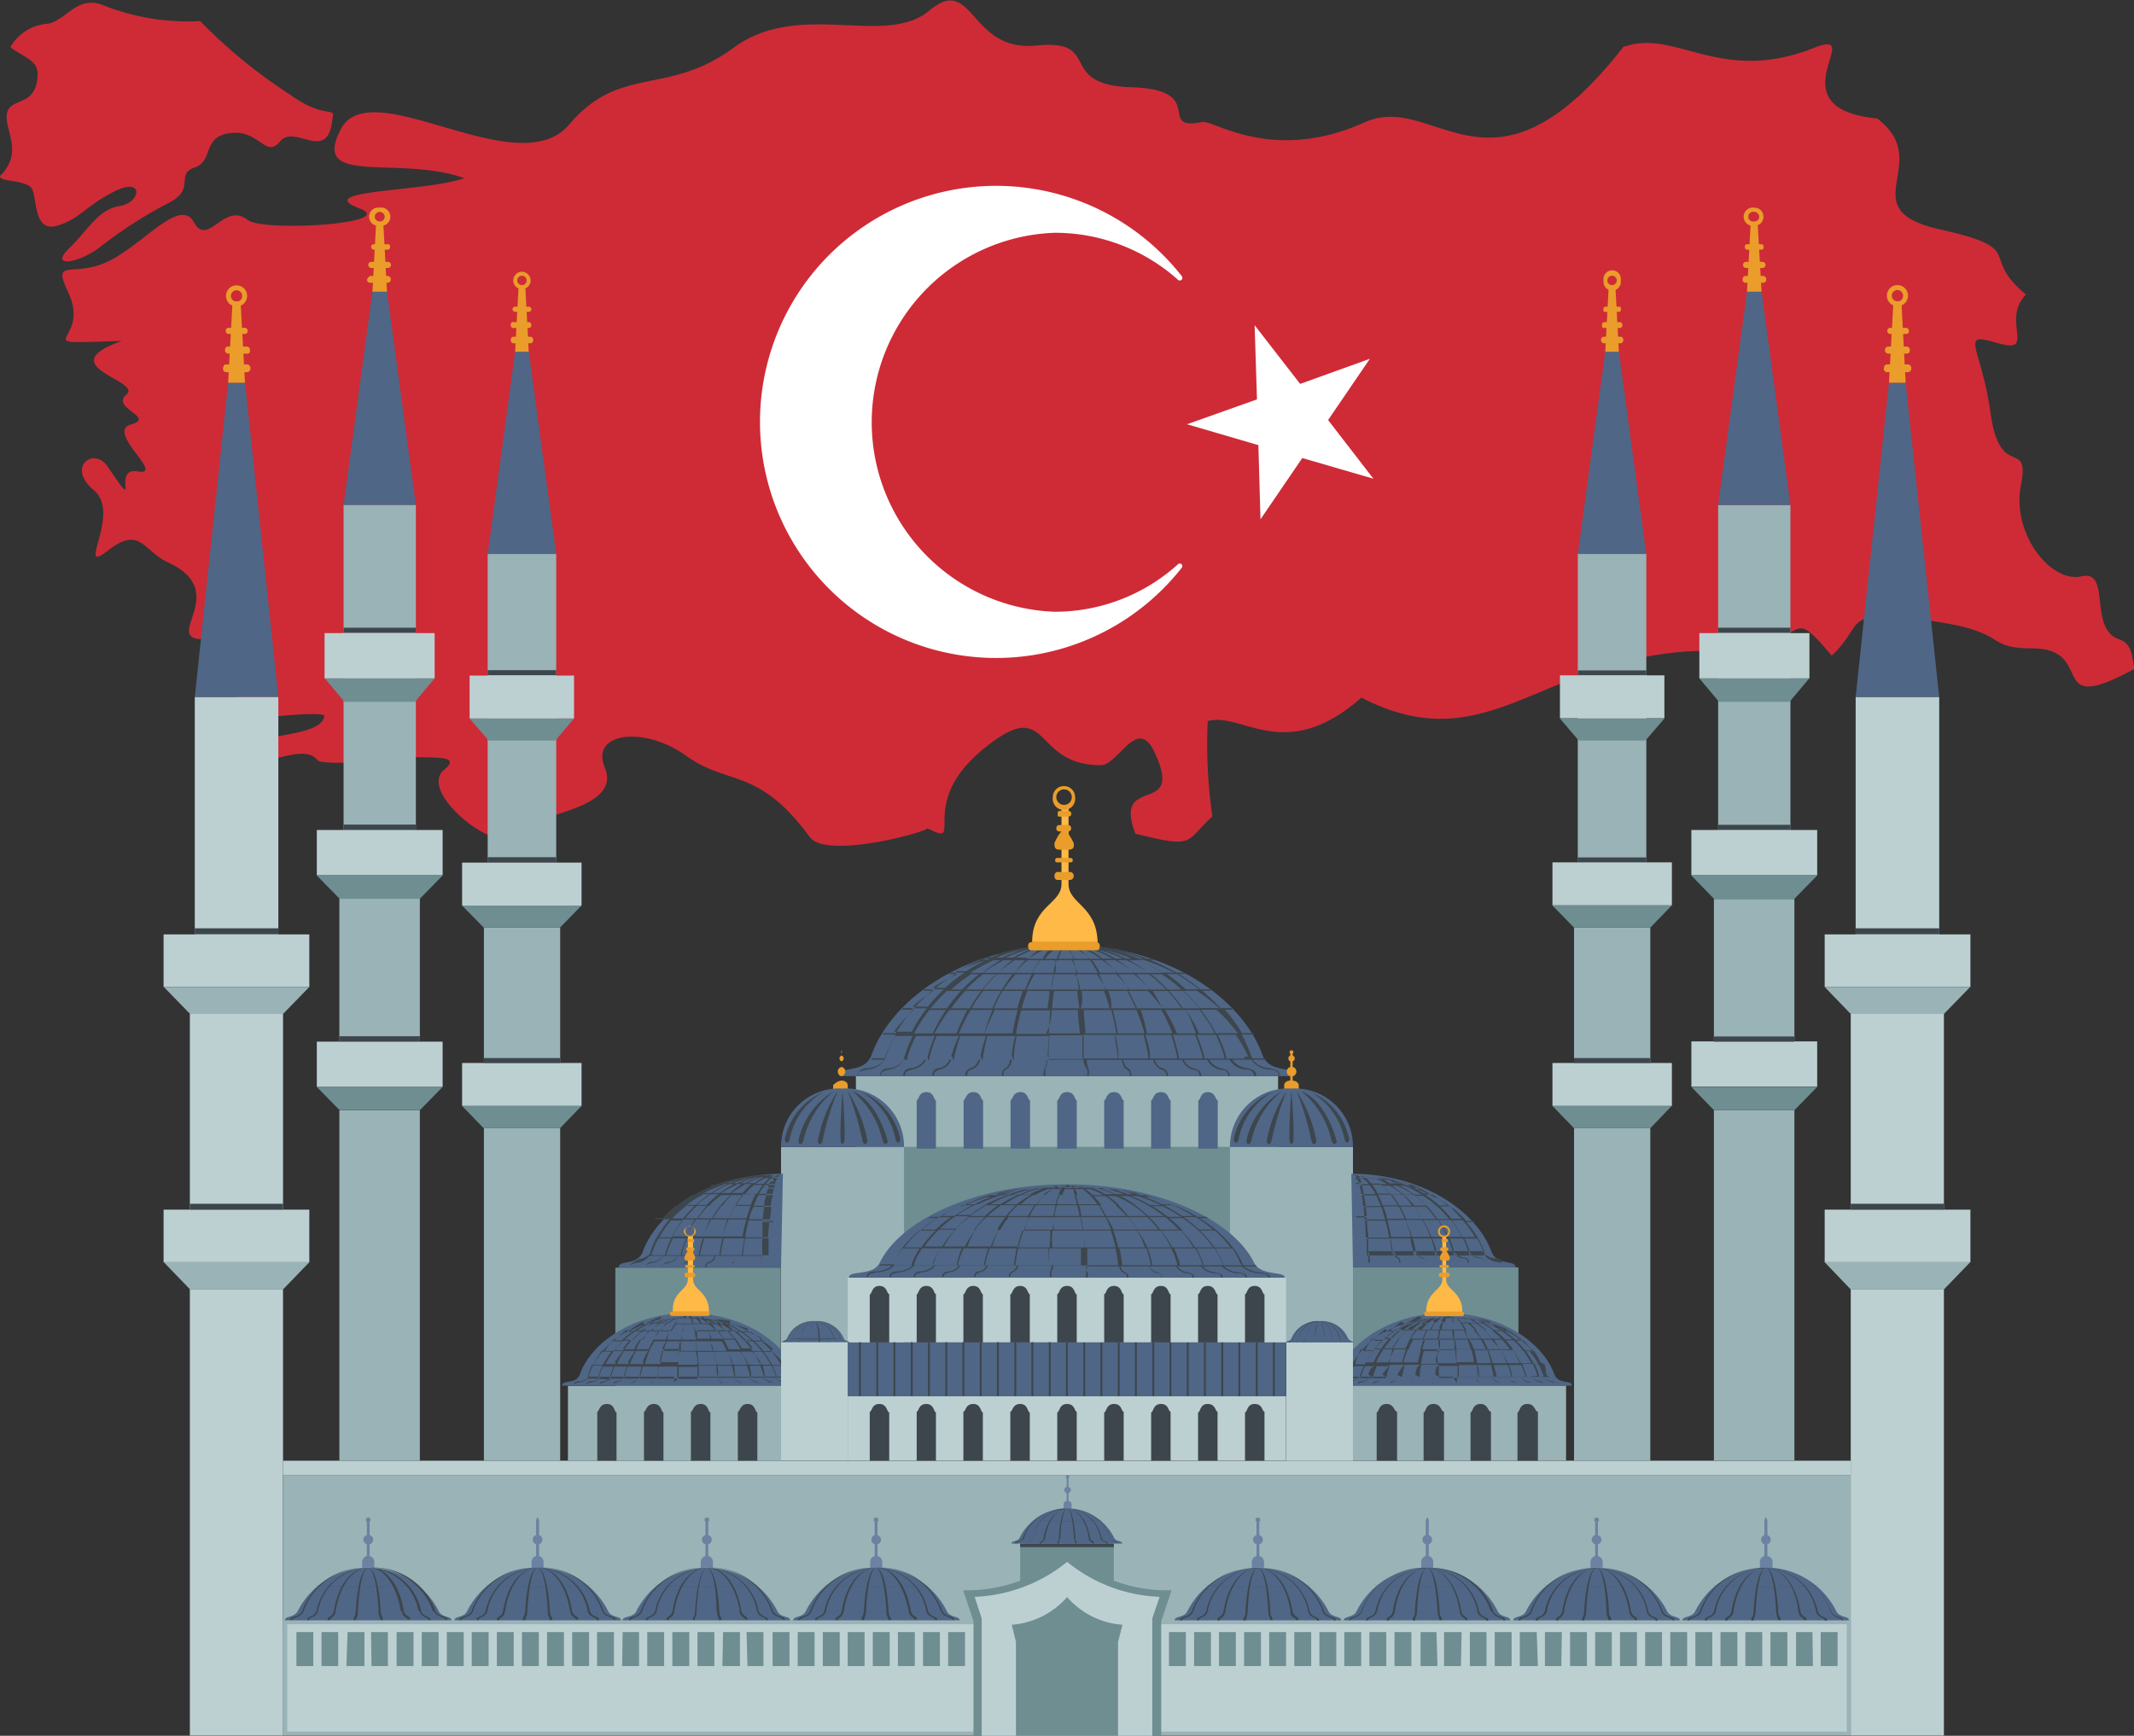 <?xml version="1.0" encoding="UTF-8"?> <svg xmlns="http://www.w3.org/2000/svg" id="Layer_1" data-name="Layer 1" viewBox="0 0 90.93 73.97"><rect x="0" y="0" width="90.93" height="73.97" fill="#333333" stroke="none"/> <defs> <style>.cls-1{fill:#ce2b37;fill-rule:evenodd;}.cls-2{fill:#fff;}.cls-3{fill:#6e8e92;}.cls-4{fill:#9ab3b6;}.cls-5{fill:#bcd0d2;}.cls-6{fill:#3d464d;}.cls-7{fill:#6b82a2;}.cls-8{fill:#4f6686;}.cls-9{fill:#ea9d2a;}.cls-10{fill:#ffb946;}</style> </defs> <path class="cls-1" d="M178.74,90.81c2.17-.71,4.06,1.63,8,.08,2.38-.94-1.78,2.56,2.72,3,2.48,1.89-1.18,3.86,2.65,4.72s1.63,1.1,3.69,2.78c-1.09,1.1.48,2.57-1.21,2.07s-.7.1-.3,3,1.69,1,1.29,3.07,1.29,4.17,2.58,3.87.28,2.24,1.6,2.68c.59.2.54.77.66,1.26-3.85,2.11-1.57-.87-4.36-.87-2.27,0-.68-.84-5.36-1.29-2.69-.25-1.81.31-3.18,1.6-2.09-2.48-.67-.21-5.15-.21-7.11,0-9.33,4.86-14.89,2-3.27,2.87-5.06.59-6.55,1a21.49,21.49,0,0,0,.2,4.06c-1.19,1.09-.69,1.38-3.28.74-1-2.62,2.18-.64.79-3.52-.72-1.49-1.52.6-2.27.6-3,0-2.09-3.07-5-.69s-.7,4.26-2.39,3.37c.2.1-4.25,1.36-5,.39-2.19-3-3.48-2.18-5.27-3.47s-4.1-1-3.47.5c.79,1.89-3.43,2-3.78,2.78-.49,1.19-4.26-1.69-3.07-2.68s-2.29-.1-2.39-1c.09.76-2.83.79-3,.59-.6-.79-2.4.41-2.78-.1-.9-1.19,2.88-.69,3.07-1.78.05-.26-3.48.13-3.47.2-.1-.5-.6-1.59.5-1.19s1.19-1.69.09-1.29-.79-1-2.28-1c-1.79,0,1.23-2-1.49-3.27-1.09-.5-1.19-1.59-2.58-.5s.6-1.59-.59-2.58,0-1.88.59-1c1.49,2.18.1,0,1.29.2s-1.39-1.69-.3-2-.89-.69-.19-1.28-3.28-1.19-.2-2.28c-4.33.13-1.23.16-2.29-2.09-.7-1.48.2-.59,1.69-1.29s3.08-2.77,3.67-1.68,1.29-.89,2.29-.1c.67.53,6.5.16,4.76-.49-2.08-.8,2.88-.7,4.47-1.29-2.87-1-6.55.39-5.26-2.08s7.54,2.38,9.73-.2,4.17-1.19,7-3.27,6.46,0,8.35-1.59,1.69,1.78,4.56,1.49.8,1.68,4.07,1.78,1,1.88,3,1.48c.5-.09,3,1.79,6.95,0,3-1.32,5.37,4,11-3.21Zm-69.15,5.41c-.56.42,1.06.21,1.26.7s.08,1.82,1.05,1.54,1.2-.84,2.46-1.47,1.12.49.21.63-1.33,1-2.17,1.82.42.63,1.33-.07a18.8,18.8,0,0,1,2.94-1.89c1.16-.59.25-1.22,1.09-1.5s.29-1.33,1.54-1.47,1.48,1.11,2.11.35,2.06,1,2.23-1c.14-.49-.36.07-1.83-1A22.07,22.07,0,0,1,118,89.74a9.83,9.83,0,0,1-4.09-.66c-1.13-.49-1.61.62-2.39.77a2,2,0,0,0-1.61,1c.77.57,1.33.56,1.12,1.54s-1.19.63-1.27,1.33.67,1.54-.19,2.52Z" transform="translate(-109.47 -88.84)"></path> <path class="cls-2" d="M154.41,114.91a8.08,8.08,0,0,1,0-16.15,7.86,7.86,0,0,1,5.25,2,.11.11,0,0,0,.16,0,.12.12,0,0,0,0-.16,10.06,10.06,0,1,0,0,12.44.11.11,0,0,0,0-.15.11.11,0,0,0-.16,0A7.82,7.82,0,0,1,154.41,114.91Z" transform="translate(-109.47 -88.84)"></path> <polygon class="cls-2" points="53.46 13.86 55.4 16.36 58.37 15.29 56.59 17.9 58.52 20.4 55.49 19.52 53.71 22.13 53.62 18.97 50.58 18.08 53.56 17.02 53.46 13.86"></polygon> <polygon class="cls-3" points="45.46 48.88 33.28 48.88 33.28 57.21 45.46 57.21 57.65 57.21 57.65 48.88 45.46 48.88"></polygon> <polygon class="cls-4" points="45.46 45.86 36.47 45.86 36.47 48.88 45.46 48.88 54.46 48.88 54.46 45.86 45.46 45.86"></polygon> <rect class="cls-4" x="12.06" y="69.04" width="66.8" height="4.92"></rect> <rect class="cls-5" x="152.65" y="127.12" width="4.57" height="66.45" transform="translate(205.81 -83.43) rotate(90)"></rect> <rect class="cls-4" x="151.81" y="121.42" width="6.25" height="66.8" transform="translate(200.29 -88.95) rotate(90)"></rect> <rect class="cls-5" x="154.63" y="117.99" width="0.61" height="66.8" transform="translate(-105.93 217.49) rotate(-90)"></rect> <rect class="cls-3" x="43.47" y="65.78" width="3.99" height="2.08"></rect> <rect class="cls-3" x="43.47" y="65.78" width="3.99" height="0.3"></rect> <rect class="cls-6" x="43.47" y="65.78" width="3.99" height="0.15"></rect> <rect class="cls-4" x="52.41" y="48.88" width="5.24" height="8.32"></rect> <path class="cls-3" d="M154.94,155a6.44,6.44,0,0,1-4.43,1.61l.44,1.32v4.92h8v-4.92l.44-1.32A6.4,6.4,0,0,1,154.94,155Z" transform="translate(-109.47 -88.84)"></path> <path class="cls-5" d="M151.3,162.81v-5l-.3-.92a6.65,6.65,0,0,0,3.94-1.49,6.63,6.63,0,0,0,3.94,1.49l-.31.92v5Z" transform="translate(-109.47 -88.84)"></path> <path class="cls-3" d="M152.76,162.81v-4l-.18-.73a3.48,3.48,0,0,0,2.36-1.18,3.46,3.46,0,0,0,2.36,1.18l-.19.73v4Z" transform="translate(-109.47 -88.84)"></path> <path class="cls-3" d="M160,159.84h-.72v-1.45H160Zm1.07-1.45h-.72v1.45h.72Zm1.06,0h-.72v1.45h.72Zm1.07,0h-.72v1.45h.72Zm1.07,0h-.72v1.45h.72Zm1.07,0h-.72v1.45h.72Zm1.07,0h-.72v1.45h.72Zm1.06,0h-.72v1.45h.72Zm1.07,0h-.72v1.45h.72Zm1.07,0h-.72v1.45h.72Zm1.07,0H170v1.45h.72Zm1.07,0H171v1.45h.72Zm1.06,0h-.71v1.45h.71Zm1.07,0h-.72v1.45h.72Zm1.07,0h-.72v1.45H175Zm1.07,0h-.72v1.45H176Zm1.07,0h-.72v1.45h.72Zm1.06,0h-.71v1.45h.71Zm1.07,0h-.72v1.45h.72Zm1.07,0h-.72v1.45h.72Zm1.07,0h-.72v1.45h.72Zm1.07,0h-.72v1.45h.72Zm1.07,0h-.72v1.45h.72Zm1.06,0h-.72v1.45h.72Zm1.07,0h-.72v1.45h.72Zm1.07,0H186v1.45h.72Zm1.07,0h-.72v1.45h.72Z" transform="translate(-109.47 -88.84)"></path> <path class="cls-3" d="M149.87,158.39h.72v1.45h-.72Zm-1.07,1.45h.72v-1.45h-.72Zm-1.07,0h.72v-1.45h-.72Zm-1.07,0h.72v-1.45h-.72Zm-1.07,0h.72v-1.45h-.72Zm-1.06,0h.72v-1.45h-.72Zm-1.07,0h.72v-1.45h-.72Zm-1.07,0h.72v-1.45h-.72Zm-1.07,0H142v-1.45h-.72Zm-1.07,0H141v-1.45h-.72Zm-1.06,0h.72v-1.45h-.72Zm-1.07,0h.72v-1.45h-.72Zm-1.07,0h.72v-1.45h-.72Zm-1.07,0h.72v-1.45H136Zm-1.07,0h.72v-1.45h-.72Zm-1.06,0h.72v-1.45h-.72Zm-1.07,0h.72v-1.45h-.72Zm-1.07,0h.72v-1.45h-.72Zm-1.07,0h.72v-1.45h-.72Zm-1.07,0h.72v-1.45h-.72Zm-1.06,0h.72v-1.45h-.72Zm-1.07,0h.72v-1.45h-.72Zm-1.07,0h.72v-1.45h-.72Zm-1.07,0H126v-1.45h-.72Zm-1.07,0H125v-1.45h-.72Zm-1.06,0h.71v-1.45h-.71Zm-1.07,0h.72v-1.45h-.72Z" transform="translate(-109.47 -88.84)"></path> <path class="cls-7" d="M155,152.8v-.33a.15.15,0,0,0,.1-.13.13.13,0,0,0-.1-.13v-.38a.07.07,0,1,0-.08,0v.38a.12.12,0,0,0-.1.13.14.14,0,0,0,.1.13v.33a.16.16,0,0,0-.13.16v.17h.34V153A.17.17,0,0,0,155,152.8Z" transform="translate(-109.47 -88.84)"></path> <path class="cls-8" d="M156.93,154.35a2.24,2.24,0,0,0-4,0c-.08.2-.36.14-.36.27h4.72C157.3,154.49,157,154.55,156.93,154.35Z" transform="translate(-109.47 -88.84)"></path> <path class="cls-6" d="M154.94,153.14c.18,0,.31.54.35,1.21,0,.2.06.14.06.26h-.07c0-.11,0-.06-.05-.25C155.19,153.68,155.09,153.14,154.94,153.14Zm.92,1.23c0,.19.14.16.16.24h.07c0-.12-.14-.06-.18-.26-.11-.67-.46-1.21-1-1.21C155.41,153.14,155.76,153.69,155.86,154.37Zm.5,0c.06.19.23.15.25.25h.06c0-.12-.21-.06-.27-.26a1.5,1.5,0,0,0-1.46-1.21A1.48,1.48,0,0,1,156.36,154.36Zm.41,0c.07.19.29.16.33.25h0c0-.12-.26-.06-.34-.26a1.84,1.84,0,0,0-1.86-1.21A1.83,1.83,0,0,1,156.77,154.36Zm-1.83-1.22c-.19,0-.31.54-.35,1.21,0,.2-.07.14-.07.26h.07c0-.11,0-.06.06-.25C154.68,153.68,154.79,153.14,154.94,153.14Zm0,0c-.51,0-.87.54-1,1.21,0,.2-.17.14-.17.26h.06c0-.08.13-.05.17-.24C154.12,153.69,154.46,153.14,154.94,153.14Zm0,0a1.51,1.51,0,0,0-1.47,1.21c-.06.2-.26.14-.26.26h0c0-.1.2-.06.26-.25A1.47,1.47,0,0,1,154.94,153.14Zm0,0a1.86,1.86,0,0,0-1.87,1.21c-.08.2-.34.14-.34.26h.05c0-.09.26-.06.33-.25A1.82,1.82,0,0,1,154.94,153.14Z" transform="translate(-109.47 -88.84)"></path> <path class="cls-6" d="M156.93,154.35v0c-1.32.06-2.64.06-4,0v0h0c1.33.06,2.66.06,4,0Z" transform="translate(-109.47 -88.84)"></path> <path class="cls-6" d="M156.41,153.62a20.75,20.75,0,0,1-2.95,0l0,0a19.16,19.16,0,0,0,3,0Z" transform="translate(-109.47 -88.84)"></path> <path class="cls-7" d="M163.13,155.15v-.5a.2.2,0,0,0,.15-.2.2.2,0,0,0-.15-.19v-.57a.1.1,0,1,0-.12,0v.57a.21.21,0,0,0-.15.19.22.22,0,0,0,.15.2v.5a.27.27,0,0,0-.2.25v.25h.52v-.25A.27.27,0,0,0,163.13,155.15Z" transform="translate(-109.47 -88.84)"></path> <path class="cls-8" d="M166.07,157.49a3.37,3.37,0,0,0-6,0c-.13.3-.55.21-.55.4h7.1C166.62,157.7,166.2,157.79,166.07,157.49Z" transform="translate(-109.47 -88.84)"></path> <path class="cls-6" d="M163.07,155.66c.28,0,.47.81.53,1.82,0,.3.09.21.09.4h-.1c0-.17-.07-.09-.08-.38C163.46,156.48,163.3,155.66,163.07,155.66Zm1.39,1.86c0,.28.21.23.24.36h.1c0-.19-.2-.1-.26-.4-.17-1-.7-1.82-1.47-1.82C163.78,155.66,164.31,156.49,164.46,157.52Zm.75,0c.08.29.35.23.38.38h.08c0-.19-.3-.1-.4-.4a2.26,2.26,0,0,0-2.2-1.82A2.23,2.23,0,0,1,165.21,157.5Zm.62,0c.1.27.43.23.49.37h.07c0-.19-.39-.1-.51-.4a2.8,2.8,0,0,0-2.81-1.82A2.76,2.76,0,0,1,165.83,157.51Zm-2.76-1.85c-.28,0-.47.81-.53,1.82,0,.3-.09.21-.09.4h.11c0-.17.06-.09.07-.38C162.68,156.48,162.84,155.66,163.07,155.66Zm0,0c-.77,0-1.3.81-1.46,1.82-.07.3-.27.21-.27.4h.1c0-.13.19-.08.24-.36C161.84,156.49,162.36,155.66,163.07,155.66Zm0,0a2.26,2.26,0,0,0-2.2,1.82c-.1.3-.4.21-.4.4h.08c0-.15.3-.09.38-.38A2.23,2.23,0,0,1,163.07,155.66Zm0,0a2.8,2.8,0,0,0-2.81,1.82c-.12.3-.51.21-.51.4h.07c.06-.14.39-.1.49-.37A2.76,2.76,0,0,1,163.07,155.66Z" transform="translate(-109.47 -88.84)"></path> <path class="cls-6" d="M166.07,157.49s0,0,0,0c-2,.09-4,.09-6,0l0,0h0c2,.09,4,.09,6,0Z" transform="translate(-109.47 -88.84)"></path> <path class="cls-6" d="M165.29,156.38a28.61,28.61,0,0,1-4.44,0l-.06,0a28.92,28.92,0,0,0,4.56,0Z" transform="translate(-109.47 -88.84)"></path> <path class="cls-7" d="M170.35,155.15v-.5a.21.21,0,0,0,.14-.2.2.2,0,0,0-.14-.19v-.57a.28.28,0,0,0-.06-.19.25.25,0,0,0-.07.19v.57a.2.2,0,0,0-.14.19.21.21,0,0,0,.14.2v.5a.26.26,0,0,0-.19.25v.25h.51v-.25A.26.26,0,0,0,170.35,155.15Z" transform="translate(-109.47 -88.84)"></path> <path class="cls-8" d="M173.28,157.49a3.36,3.36,0,0,0-6,0c-.13.3-.55.21-.55.4h7.09C173.83,157.7,173.41,157.79,173.28,157.49Z" transform="translate(-109.47 -88.84)"></path> <path class="cls-6" d="M170.29,155.66c.27,0,.46.81.52,1.82,0,.3.1.21.1.4h-.11c0-.17-.06-.09-.08-.38C170.67,156.48,170.51,155.66,170.29,155.66Zm1.38,1.86c.05.28.21.23.24.36H172c0-.19-.21-.1-.27-.4-.16-1-.7-1.82-1.46-1.82C171,155.66,171.52,156.49,171.67,157.52Zm.75,0c.09.29.35.23.38.38h.09c0-.19-.31-.1-.4-.4a2.26,2.26,0,0,0-2.2-1.82A2.22,2.22,0,0,1,172.42,157.5Zm.62,0c.11.27.44.23.5.37h.07c0-.19-.4-.1-.52-.4a2.77,2.77,0,0,0-2.8-1.82A2.74,2.74,0,0,1,173,157.51Zm-2.75-1.85c-.28,0-.47.81-.53,1.82,0,.3-.1.21-.1.4h.11c0-.17.06-.09.08-.38C169.9,156.48,170.06,155.66,170.29,155.66Zm0,0c-.77,0-1.31.81-1.47,1.82-.06.3-.27.21-.27.4h.11c0-.13.19-.08.24-.36C169.05,156.49,169.57,155.66,170.29,155.66Zm0,0a2.27,2.27,0,0,0-2.21,1.82c-.09.3-.4.21-.4.4h.09c0-.15.29-.09.38-.38A2.22,2.22,0,0,1,170.29,155.66Zm0,0a2.78,2.78,0,0,0-2.81,1.82c-.12.3-.52.21-.52.4H167c.06-.14.39-.1.5-.37A2.74,2.74,0,0,1,170.29,155.66Z" transform="translate(-109.47 -88.84)"></path> <path class="cls-6" d="M173.28,157.49s0,0,0,0q-3,.13-6,0s0,0,0,0h0c2,.09,4,.09,6,0Z" transform="translate(-109.47 -88.84)"></path> <path class="cls-6" d="M172.5,156.38a28.61,28.61,0,0,1-4.44,0l-.06,0a28.92,28.92,0,0,0,4.56,0Z" transform="translate(-109.47 -88.84)"></path> <path class="cls-7" d="M177.56,155.15v-.5a.22.22,0,0,0,.15-.2.21.21,0,0,0-.15-.19v-.57a.1.1,0,1,0-.12,0v.57a.21.21,0,0,0-.15.19.22.22,0,0,0,.15.2v.5a.27.27,0,0,0-.2.25v.25h.52v-.25A.27.27,0,0,0,177.56,155.15Z" transform="translate(-109.47 -88.84)"></path> <path class="cls-8" d="M180.5,157.49a3.37,3.37,0,0,0-6,0c-.13.3-.55.21-.55.4h7.1C181.05,157.7,180.63,157.79,180.5,157.49Z" transform="translate(-109.47 -88.84)"></path> <path class="cls-6" d="M177.5,155.66c.28,0,.47.81.53,1.82,0,.3.09.21.09.4H178c0-.17-.07-.09-.08-.38C177.89,156.48,177.73,155.66,177.5,155.66Zm1.39,1.86c.05.28.21.23.24.36h.1c0-.19-.2-.1-.27-.4-.16-1-.69-1.82-1.46-1.82C178.21,155.66,178.73,156.49,178.89,157.52Zm.75,0c.08.29.35.23.38.38h.08c0-.19-.3-.1-.4-.4a2.26,2.26,0,0,0-2.2-1.82A2.23,2.23,0,0,1,179.64,157.5Zm.62,0c.1.27.43.23.49.37h.07c0-.19-.39-.1-.51-.4a2.8,2.8,0,0,0-2.81-1.82A2.76,2.76,0,0,1,180.26,157.51Zm-2.76-1.85c-.28,0-.47.81-.53,1.82,0,.3-.09.21-.09.4h.1c0-.17.07-.09.08-.38C177.11,156.48,177.27,155.66,177.5,155.66Zm0,0c-.77,0-1.3.81-1.46,1.82-.07.3-.27.21-.27.4h.1c0-.13.19-.08.24-.36C176.27,156.49,176.79,155.66,177.5,155.66Zm0,0a2.26,2.26,0,0,0-2.2,1.82c-.1.3-.4.21-.4.4H175c0-.15.3-.09.38-.38A2.23,2.23,0,0,1,177.5,155.66Zm0,0a2.8,2.8,0,0,0-2.81,1.82c-.12.3-.51.21-.51.4h.07c.06-.14.39-.1.49-.37A2.76,2.76,0,0,1,177.5,155.66Z" transform="translate(-109.47 -88.84)"></path> <path class="cls-6" d="M180.5,157.49l0,0c-2,.09-4,.09-6,0,0,0,0,0,0,0h0c2,.09,4,.09,6,0Z" transform="translate(-109.47 -88.84)"></path> <path class="cls-6" d="M179.72,156.38a28.62,28.62,0,0,1-4.44,0l-.06,0a28.92,28.92,0,0,0,4.56,0Z" transform="translate(-109.47 -88.84)"></path> <path class="cls-7" d="M184.78,155.15v-.5a.21.21,0,0,0,.14-.2.2.2,0,0,0-.14-.19v-.57a.25.25,0,0,0-.07-.19.28.28,0,0,0-.06.19v.57a.2.2,0,0,0-.14.19.21.21,0,0,0,.14.2v.5a.26.26,0,0,0-.19.25v.25H185v-.25A.26.26,0,0,0,184.78,155.15Z" transform="translate(-109.47 -88.84)"></path> <path class="cls-8" d="M187.71,157.49a3.36,3.36,0,0,0-6,0c-.13.3-.55.21-.55.4h7.09C188.26,157.7,187.84,157.79,187.71,157.49Z" transform="translate(-109.47 -88.84)"></path> <path class="cls-6" d="M184.71,155.66c.28,0,.47.81.53,1.82,0,.3.1.21.1.4h-.11c0-.17-.06-.09-.08-.38C185.1,156.48,184.94,155.66,184.71,155.66Zm1.39,1.86c.05.28.21.23.24.36h.11c0-.19-.21-.1-.27-.4-.16-1-.7-1.82-1.47-1.82C185.43,155.66,186,156.49,186.1,157.52Zm.75,0c.09.29.35.23.38.38h.09c0-.19-.31-.1-.4-.4a2.27,2.27,0,0,0-2.21-1.82A2.22,2.22,0,0,1,186.85,157.5Zm.62,0c.11.27.44.23.5.37H188c0-.19-.4-.1-.52-.4a2.78,2.78,0,0,0-2.81-1.82A2.74,2.74,0,0,1,187.47,157.51Zm-2.76-1.85c-.27,0-.46.81-.52,1.82,0,.3-.1.21-.1.4h.11c0-.17.06-.09.08-.38C184.33,156.48,184.49,155.66,184.71,155.66Zm0,0c-.76,0-1.3.81-1.46,1.82-.06.3-.27.21-.27.4h.11c0-.13.19-.08.24-.36C183.48,156.49,184,155.66,184.71,155.66Zm0,0a2.26,2.26,0,0,0-2.2,1.82c-.09.3-.4.21-.4.4h.09c0-.15.29-.09.38-.38A2.22,2.22,0,0,1,184.71,155.66Zm0,0a2.77,2.77,0,0,0-2.8,1.82c-.12.3-.52.21-.52.4h.07c.06-.14.39-.1.5-.37A2.74,2.74,0,0,1,184.71,155.66Z" transform="translate(-109.47 -88.84)"></path> <path class="cls-6" d="M187.71,157.49s0,0,0,0q-3,.13-6,0s0,0,0,0h0c2,.09,4,.09,6,0Z" transform="translate(-109.47 -88.84)"></path> <path class="cls-6" d="M186.93,156.38a28.61,28.61,0,0,1-4.44,0l-.06,0a28.92,28.92,0,0,0,4.56,0Z" transform="translate(-109.47 -88.84)"></path> <path class="cls-7" d="M146.74,155.15v-.5a.21.21,0,0,1-.14-.2.2.2,0,0,1,.14-.19v-.57a.1.1,0,1,1,.12,0v.57a.2.2,0,0,1,.15.19.2.2,0,0,1-.15.2v.5a.26.26,0,0,1,.2.25v.25h-.51v-.25A.26.26,0,0,1,146.74,155.15Z" transform="translate(-109.47 -88.84)"></path> <path class="cls-8" d="M143.81,157.49a3.36,3.36,0,0,1,6,0c.13.3.55.21.55.4h-7.09C143.26,157.7,143.68,157.79,143.81,157.49Z" transform="translate(-109.47 -88.84)"></path> <path class="cls-6" d="M146.37,157.5c0,.29-.08.21-.08.38h-.11c0-.19.07-.1.1-.4.06-1,.25-1.82.52-1.82C146.58,155.66,146.42,156.48,146.37,157.5Zm.43-1.84c-.76,0-1.3.81-1.46,1.82-.06.3-.27.21-.27.4h.11c0-.13.18-.08.24-.36C145.57,156.49,146.09,155.66,146.8,155.66Zm0,0a2.26,2.26,0,0,0-2.2,1.82c-.09.3-.4.21-.4.4h.09c0-.15.29-.09.38-.38A2.22,2.22,0,0,1,146.8,155.66Zm0,0a2.77,2.77,0,0,0-2.8,1.82c-.12.3-.52.21-.52.4h.07c.06-.14.39-.1.5-.37A2.74,2.74,0,0,1,146.8,155.66Zm.44,1.84c0,.29.08.21.08.38h.11c0-.19-.08-.1-.1-.4-.06-1-.25-1.82-.53-1.82C147,155.66,147.19,156.48,147.24,157.5Zm.95,0c.05.28.21.23.24.36h.11c0-.19-.21-.1-.27-.4-.16-1-.7-1.82-1.47-1.82C147.52,155.66,148,156.49,148.19,157.52Zm.75,0c.09.29.35.23.38.38h.09c0-.19-.31-.1-.4-.4a2.27,2.27,0,0,0-2.21-1.82A2.22,2.22,0,0,1,148.94,157.5Zm.62,0c.11.27.44.23.5.37h.06c0-.19-.39-.1-.51-.4a2.78,2.78,0,0,0-2.81-1.82A2.74,2.74,0,0,1,149.56,157.51Z" transform="translate(-109.47 -88.84)"></path> <path class="cls-6" d="M143.81,157.49s0,0,0,0q3,.13,6,0s0,0,0,0h0c-2,.09-4,.09-6,0Z" transform="translate(-109.47 -88.84)"></path> <path class="cls-6" d="M144.59,156.38a28.61,28.61,0,0,0,4.44,0l.06,0a28.92,28.92,0,0,1-4.56,0Z" transform="translate(-109.47 -88.84)"></path> <path class="cls-7" d="M139.53,155.15v-.5a.2.2,0,0,1-.15-.2.2.2,0,0,1,.15-.19v-.57a.1.1,0,1,1,.12,0v.57a.21.21,0,0,1,.15.19.22.22,0,0,1-.15.2v.5a.27.27,0,0,1,.2.25v.25h-.52v-.25A.27.27,0,0,1,139.53,155.15Z" transform="translate(-109.47 -88.84)"></path> <path class="cls-8" d="M136.59,157.49a3.37,3.37,0,0,1,6,0c.13.3.55.21.55.4H136C136,157.7,136.46,157.79,136.59,157.49Z" transform="translate(-109.47 -88.84)"></path> <path class="cls-6" d="M139.15,157.5c0,.29-.07.21-.08.38H139c0-.19.07-.1.09-.4.06-1,.25-1.82.53-1.82C139.36,155.66,139.2,156.48,139.15,157.5Zm.44-1.84c-.77,0-1.3.81-1.46,1.82-.07.3-.27.21-.27.4h.1c0-.13.19-.08.24-.36C138.36,156.49,138.88,155.66,139.59,155.66Zm0,0a2.26,2.26,0,0,0-2.2,1.82c-.1.3-.4.21-.4.4h.08c0-.15.3-.09.38-.38A2.23,2.23,0,0,1,139.59,155.66Zm0,0a2.8,2.8,0,0,0-2.81,1.82c-.12.3-.51.21-.51.4h.07c.06-.14.39-.1.49-.37A2.76,2.76,0,0,1,139.59,155.66Zm.44,1.84c0,.29.07.21.07.38h.11c0-.19-.07-.1-.09-.4-.06-1-.25-1.82-.53-1.82C139.82,155.66,140,156.48,140,157.5Zm.95,0c.05.28.21.23.24.36h.1c0-.19-.2-.1-.27-.4-.16-1-.69-1.82-1.46-1.82C140.3,155.66,140.82,156.49,141,157.52Zm.75,0c.08.29.35.23.38.38h.08c0-.19-.3-.1-.4-.4a2.26,2.26,0,0,0-2.2-1.82A2.23,2.23,0,0,1,141.73,157.5Zm.62,0c.1.27.43.23.49.37h.07c0-.19-.39-.1-.51-.4a2.8,2.8,0,0,0-2.81-1.82A2.76,2.76,0,0,1,142.35,157.51Z" transform="translate(-109.47 -88.84)"></path> <path class="cls-6" d="M136.59,157.49s0,0,0,0c2,.09,4,.09,6,0l0,0h0c-2,.09-4,.09-6,0Z" transform="translate(-109.47 -88.84)"></path> <path class="cls-6" d="M137.37,156.38a28.62,28.62,0,0,0,4.44,0l.06,0a28.92,28.92,0,0,1-4.56,0Z" transform="translate(-109.47 -88.84)"></path> <path class="cls-7" d="M132.31,155.15v-.5a.21.21,0,0,1-.14-.2.2.2,0,0,1,.14-.19v-.57a.28.28,0,0,1,.06-.19.25.25,0,0,1,.07.19v.57a.2.2,0,0,1,.14.19.21.21,0,0,1-.14.2v.5a.26.26,0,0,1,.19.25v.25h-.51v-.25A.26.26,0,0,1,132.31,155.15Z" transform="translate(-109.47 -88.84)"></path> <path class="cls-8" d="M129.38,157.49a3.36,3.36,0,0,1,6,0c.13.3.55.21.55.4h-7.09C128.83,157.7,129.25,157.79,129.38,157.49Z" transform="translate(-109.47 -88.84)"></path> <path class="cls-6" d="M131.94,157.5c0,.29-.08.21-.08.38h-.11c0-.19.07-.1.1-.4.06-1,.25-1.82.52-1.82C132.15,155.66,132,156.48,131.94,157.5Zm.43-1.84c-.76,0-1.3.81-1.46,1.82-.06.3-.27.21-.27.4h.11c0-.13.19-.08.24-.36C131.14,156.49,131.66,155.66,132.37,155.66Zm0,0a2.26,2.26,0,0,0-2.2,1.82c-.09.3-.4.21-.4.4h.09c0-.15.29-.09.38-.38A2.22,2.22,0,0,1,132.37,155.66Zm0,0a2.77,2.77,0,0,0-2.8,1.82c-.12.3-.52.21-.52.4h.07c.06-.14.39-.1.5-.37A2.74,2.74,0,0,1,132.37,155.66Zm.44,1.84c0,.29.08.21.08.38H133c0-.19-.08-.1-.1-.4-.06-1-.25-1.82-.53-1.82C132.6,155.66,132.76,156.48,132.81,157.5Zm.95,0c.05.28.21.23.24.36h.11c0-.19-.21-.1-.27-.4-.16-1-.7-1.82-1.47-1.82C133.09,155.66,133.61,156.49,133.76,157.52Zm.75,0c.09.29.35.23.38.38H135c0-.19-.31-.1-.4-.4a2.27,2.27,0,0,0-2.21-1.82A2.22,2.22,0,0,1,134.51,157.5Zm.62,0c.11.27.44.23.5.37h.07c0-.19-.4-.1-.52-.4a2.78,2.78,0,0,0-2.81-1.82A2.74,2.74,0,0,1,135.13,157.51Z" transform="translate(-109.47 -88.84)"></path> <path class="cls-6" d="M129.38,157.49s0,0,0,0q3,.13,6,0s0,0,0,0h0c-2,.09-4,.09-6,0Z" transform="translate(-109.47 -88.84)"></path> <path class="cls-6" d="M130.16,156.38a28.61,28.61,0,0,0,4.44,0l.06,0a28.92,28.92,0,0,1-4.56,0Z" transform="translate(-109.47 -88.84)"></path> <path class="cls-7" d="M125.1,155.15v-.5a.22.22,0,0,1-.15-.2.21.21,0,0,1,.15-.19v-.57a.1.1,0,1,1,.12,0v.57a.2.2,0,0,1,.15.19.2.2,0,0,1-.15.2v.5a.27.27,0,0,1,.2.25v.25h-.52v-.25A.27.27,0,0,1,125.1,155.15Z" transform="translate(-109.47 -88.84)"></path> <path class="cls-8" d="M122.16,157.49a3.37,3.37,0,0,1,6,0c.13.3.55.21.55.4h-7.1C121.61,157.7,122,157.79,122.16,157.49Z" transform="translate(-109.47 -88.84)"></path> <path class="cls-6" d="M124.72,157.5c0,.29-.07.21-.08.38h-.1c0-.19.07-.1.09-.4.06-1,.25-1.82.53-1.82C124.93,155.66,124.77,156.48,124.72,157.5Zm.44-1.84c-.77,0-1.3.81-1.46,1.82-.07.3-.27.21-.27.4h.1c0-.13.19-.08.24-.36C123.93,156.49,124.45,155.66,125.16,155.66Zm0,0a2.26,2.26,0,0,0-2.2,1.82c-.1.3-.4.21-.4.4h.08c0-.15.3-.09.38-.38A2.23,2.23,0,0,1,125.16,155.66Zm0,0a2.8,2.8,0,0,0-2.81,1.82c-.12.3-.51.21-.51.4h.07c.06-.14.39-.1.49-.37A2.76,2.76,0,0,1,125.16,155.66Zm.44,1.84c0,.29.07.21.08.38h.1c0-.19-.07-.1-.09-.4-.06-1-.25-1.82-.53-1.82C125.39,155.66,125.55,156.48,125.6,157.5Zm1,0c0,.28.21.23.24.36h.1c0-.19-.2-.1-.27-.4-.16-1-.69-1.82-1.46-1.82C125.87,155.66,126.39,156.49,126.55,157.52Zm.75,0c.08.29.35.23.38.38h.08c0-.19-.3-.1-.4-.4a2.26,2.26,0,0,0-2.2-1.82A2.23,2.23,0,0,1,127.3,157.5Zm.62,0c.1.27.43.23.49.37h.07c0-.19-.39-.1-.51-.4a2.8,2.8,0,0,0-2.81-1.82A2.76,2.76,0,0,1,127.92,157.51Z" transform="translate(-109.47 -88.84)"></path> <path class="cls-6" d="M122.16,157.49l0,0c2,.09,4,.09,6,0,0,0,0,0,0,0h0c-2,.09-4,.09-6,0Z" transform="translate(-109.47 -88.84)"></path> <path class="cls-6" d="M122.94,156.38a28.62,28.62,0,0,0,4.44,0l.06,0a28.92,28.92,0,0,1-4.56,0Z" transform="translate(-109.47 -88.84)"></path> <rect class="cls-3" x="57.65" y="54.01" width="7.05" height="5.04"></rect> <rect class="cls-4" x="57.65" y="59.05" width="9.08" height="3.19"></rect> <rect class="cls-5" x="36.12" y="59.49" width="18.68" height="2.75"></rect> <rect class="cls-8" x="36.12" y="57.21" width="18.68" height="2.29"></rect> <path class="cls-6" d="M154.94,148.67c-.35,0-.32.36-.42.36v2.06h.83V149C155.25,149,155.28,148.67,154.94,148.67Z" transform="translate(-109.47 -88.84)"></path> <path class="cls-6" d="M156.94,148.67c-.35,0-.32.36-.42.36v2.06h.83V149C157.25,149,157.28,148.67,156.94,148.67Z" transform="translate(-109.47 -88.84)"></path> <path class="cls-6" d="M158.94,148.67c-.35,0-.32.36-.42.36v2.06h.83V149C159.25,149,159.28,148.67,158.94,148.67Z" transform="translate(-109.47 -88.84)"></path> <path class="cls-6" d="M160.93,148.67c-.34,0-.31.36-.41.36v2.06h.83V149C161.25,149,161.28,148.67,160.93,148.67Z" transform="translate(-109.47 -88.84)"></path> <path class="cls-6" d="M162.93,148.67c-.34,0-.31.36-.41.36v2.06h.83V149C163.25,149,163.28,148.67,162.93,148.67Z" transform="translate(-109.47 -88.84)"></path> <path class="cls-6" d="M168.55,148.67c-.35,0-.32.36-.42.36v2.06H169V149C168.86,149,168.89,148.67,168.55,148.67Z" transform="translate(-109.47 -88.84)"></path> <path class="cls-6" d="M170.55,148.67c-.35,0-.32.36-.42.36v2.06H171V149C170.86,149,170.89,148.67,170.55,148.67Z" transform="translate(-109.47 -88.84)"></path> <path class="cls-6" d="M172.55,148.67c-.35,0-.32.36-.42.36v2.06H173V149C172.86,149,172.89,148.67,172.55,148.67Z" transform="translate(-109.47 -88.84)"></path> <path class="cls-6" d="M174.55,148.67c-.35,0-.32.36-.42.36v2.06H175V149C174.86,149,174.89,148.67,174.55,148.67Z" transform="translate(-109.47 -88.84)"></path> <path class="cls-6" d="M152.94,148.67c.34,0,.31.36.41.36v2.06h-.83V149C152.62,149,152.6,148.67,152.94,148.67Z" transform="translate(-109.47 -88.84)"></path> <path class="cls-6" d="M150.94,148.67c.34,0,.31.36.41.36v2.06h-.83V149C150.62,149,150.6,148.67,150.94,148.67Z" transform="translate(-109.47 -88.84)"></path> <path class="cls-6" d="M148.94,148.67c.34,0,.32.36.41.36v2.06h-.82V149C148.62,149,148.6,148.67,148.94,148.67Z" transform="translate(-109.47 -88.84)"></path> <rect class="cls-4" x="142.75" y="137.72" width="5.24" height="8.32" transform="translate(181.27 194.93) rotate(180)"></rect> <path class="cls-6" d="M146.94,148.67c.34,0,.32.36.42.36v2.06h-.83V149C146.63,149,146.6,148.67,146.94,148.67Z" transform="translate(-109.47 -88.84)"></path> <rect class="cls-5" x="36.12" y="54.45" width="18.68" height="2.75"></rect> <path class="cls-6" d="M154.94,143.64c-.35,0-.32.35-.42.35v2.06h.83V144C155.25,144,155.28,143.64,154.94,143.64Z" transform="translate(-109.47 -88.84)"></path> <path class="cls-6" d="M156.94,143.64c-.35,0-.32.35-.42.35v2.06h.83V144C157.25,144,157.28,143.64,156.94,143.64Z" transform="translate(-109.47 -88.84)"></path> <path class="cls-6" d="M158.94,143.64c-.35,0-.32.35-.42.35v2.06h.83V144C159.25,144,159.28,143.64,158.94,143.64Z" transform="translate(-109.47 -88.84)"></path> <path class="cls-6" d="M160.93,143.64c-.34,0-.31.35-.41.35v2.06h.83V144C161.25,144,161.28,143.64,160.93,143.64Z" transform="translate(-109.47 -88.84)"></path> <path class="cls-6" d="M162.93,143.64c-.34,0-.31.35-.41.35v2.06h.83V144C163.25,144,163.28,143.64,162.93,143.64Z" transform="translate(-109.47 -88.84)"></path> <path class="cls-6" d="M152.94,143.64c.34,0,.31.35.41.35v2.06h-.83V144C152.62,144,152.6,143.64,152.94,143.64Z" transform="translate(-109.47 -88.84)"></path> <path class="cls-6" d="M150.94,143.64c.34,0,.31.35.41.35v2.06h-.83V144C150.62,144,150.6,143.64,150.94,143.64Z" transform="translate(-109.47 -88.84)"></path> <path class="cls-6" d="M148.94,143.64c.34,0,.32.35.41.35v2.06h-.82V144C148.62,144,148.6,143.64,148.94,143.64Z" transform="translate(-109.47 -88.84)"></path> <path class="cls-8" d="M155.35,135.73v2.06h-.83v-2.06c.1,0,.07-.35.42-.35S155.25,135.73,155.35,135.73Zm1.59-.35c-.35,0-.32.35-.42.35v2.06h.83v-2.06C157.25,135.73,157.28,135.38,156.94,135.38Zm2,0c-.35,0-.32.35-.42.35v2.06h.83v-2.06C159.25,135.73,159.28,135.38,158.94,135.38Zm2,0c-.34,0-.31.35-.41.35v2.06h.83v-2.06C161.25,135.73,161.28,135.38,160.93,135.38Zm-8.41.35v2.06h.83v-2.06c-.1,0-.07-.35-.41-.35S152.62,135.73,152.52,135.73Zm-2,0v2.06h.83v-2.06c-.1,0-.07-.35-.41-.35S150.62,135.73,150.52,135.73Zm-2,0v2.06h.82v-2.06c-.09,0-.07-.35-.41-.35S148.62,135.73,148.53,135.73Z" transform="translate(-109.47 -88.84)"></path> <path class="cls-6" d="M146.94,143.64c.34,0,.32.35.42.35v2.06h-.83V144C146.63,144,146.6,143.64,146.94,143.64Z" transform="translate(-109.47 -88.84)"></path> <rect class="cls-6" x="45.42" y="57.21" width="0.08" height="2.29"></rect> <rect class="cls-6" x="46.16" y="57.21" width="0.08" height="2.29"></rect> <rect class="cls-6" x="46.89" y="57.21" width="0.08" height="2.29"></rect> <rect class="cls-6" x="47.63" y="57.21" width="0.08" height="2.29"></rect> <rect class="cls-6" x="48.36" y="57.21" width="0.08" height="2.29"></rect> <rect class="cls-6" x="49.1" y="57.21" width="0.08" height="2.29"></rect> <rect class="cls-6" x="49.83" y="57.21" width="0.08" height="2.29"></rect> <rect class="cls-6" x="50.57" y="57.21" width="0.08" height="2.29"></rect> <rect class="cls-6" x="51.3" y="57.21" width="0.08" height="2.29"></rect> <rect class="cls-6" x="52.04" y="57.21" width="0.08" height="2.29"></rect> <rect class="cls-6" x="52.77" y="57.21" width="0.08" height="2.29"></rect> <rect class="cls-6" x="53.51" y="57.21" width="0.08" height="2.29"></rect> <rect class="cls-6" x="54.24" y="57.21" width="0.08" height="2.29"></rect> <rect class="cls-6" x="154.16" y="146.05" width="0.08" height="2.29" transform="translate(198.93 205.54) rotate(180)"></rect> <rect class="cls-6" x="153.43" y="146.05" width="0.08" height="2.29" transform="translate(197.46 205.54) rotate(180)"></rect> <rect class="cls-6" x="152.69" y="146.05" width="0.08" height="2.29" transform="translate(195.99 205.54) rotate(180)"></rect> <rect class="cls-6" x="151.96" y="146.05" width="0.08" height="2.29" transform="translate(194.52 205.54) rotate(180)"></rect> <rect class="cls-6" x="151.22" y="146.05" width="0.08" height="2.29" transform="translate(193.05 205.54) rotate(180)"></rect> <rect class="cls-6" x="150.49" y="146.05" width="0.08" height="2.29" transform="translate(191.58 205.54) rotate(180)"></rect> <rect class="cls-6" x="149.75" y="146.05" width="0.08" height="2.29" transform="translate(190.11 205.54) rotate(180)"></rect> <rect class="cls-6" x="149.02" y="146.05" width="0.08" height="2.29" transform="translate(188.64 205.54) rotate(180)"></rect> <rect class="cls-6" x="148.28" y="146.05" width="0.08" height="2.29" transform="translate(187.17 205.54) rotate(180)"></rect> <rect class="cls-6" x="147.55" y="146.05" width="0.08" height="2.29" transform="translate(185.7 205.54) rotate(180)"></rect> <rect class="cls-6" x="146.81" y="146.05" width="0.08" height="2.29" transform="translate(184.23 205.54) rotate(180)"></rect> <rect class="cls-6" x="146.08" y="146.05" width="0.08" height="2.29" transform="translate(182.76 205.54) rotate(180)"></rect> <path class="cls-8" d="M163.29,133.86c-.89-2.55-4.19-4.75-8.35-4.75s-7.47,2.2-8.36,4.75c-.34.75-1.34.37-1.34.84h19.4C164.64,134.23,163.63,134.61,163.29,133.86Z" transform="translate(-109.47 -88.84)"></path> <path class="cls-6" d="M155.79,134.41a.59.59,0,0,1,0,.29h.06a.58.58,0,0,0,0-.32.89.89,0,0,1-.07-.37h1.49c.06.3.15.36.23.42s.12.07.12.27h.06c0-.23-.07-.28-.14-.33s-.15-.1-.21-.36h1.28a.59.59,0,0,0,.37.42.24.24,0,0,1,.19.27h.06a.3.3,0,0,0-.22-.33.48.48,0,0,1-.33-.36h1.16a.69.69,0,0,0,.49.42c.15,0,.25.08.25.27h.07c0-.24-.15-.28-.3-.33a.64.64,0,0,1-.44-.36h1a.79.79,0,0,0,.59.42c.19,0,.31.08.31.27h.06c0-.24-.17-.28-.35-.33A.76.76,0,0,1,161,134h.86a.89.89,0,0,0,.69.42c.22,0,.35.09.35.27H163c0-.24-.19-.28-.4-.33a.9.9,0,0,1-.62-.36h.81a1,1,0,0,0,.77.42c.26,0,.4.09.4.27H164c0-.24-.21-.28-.46-.33a1,1,0,0,1-.7-.36h.56l0-.06h-.56l-.06-.1a5.15,5.15,0,0,0-.4-.91h.54l0-.06h-.53a6.06,6.06,0,0,0-.73-1H162l-.06-.07h-.47a6.91,6.91,0,0,0-.78-.74h.41l-.09-.06h-.39a7.94,7.94,0,0,0-.92-.65h.3l-.11-.06h-.29a9.51,9.51,0,0,0-1.11-.54h.18l-.17-.06h-.16a10,10,0,0,0-1.17-.36h0a11.25,11.25,0,0,0-2.29-.23,11.43,11.43,0,0,0-2.3.23h0a10,10,0,0,0-1.17.36h-.16l-.16.06h.17a8.65,8.65,0,0,0-1.1.54H150l-.12.06h.31a9,9,0,0,0-.93.65h-.39l-.08.06h.4a7.76,7.76,0,0,0-.77.74h-.47l-.06.07h.47a6.62,6.62,0,0,0-.72,1h-.54l0,.06h.53a4.85,4.85,0,0,0-.4.91.47.47,0,0,1-.05.1h-.57l0,.06h.57a1.09,1.09,0,0,1-.71.36c-.24,0-.45.09-.45.33H146c0-.18.15-.22.41-.27a1,1,0,0,0,.77-.42H148a.92.92,0,0,1-.62.36c-.21,0-.41.09-.41.33H147c0-.18.13-.22.36-.27A.92.92,0,0,0,148,134h.86a.76.76,0,0,1-.54.36c-.18,0-.36.09-.36.33h.07c0-.19.12-.22.3-.27a.8.8,0,0,0,.6-.42h1a.61.61,0,0,1-.44.36c-.15,0-.29.09-.29.33h.06c0-.19.1-.22.25-.27A.65.65,0,0,0,150,134h1.16a.49.49,0,0,1-.32.36.29.29,0,0,0-.23.33h.07c0-.19.07-.23.18-.27a.55.55,0,0,0,.37-.42h1.28c-.05.26-.13.32-.2.36s-.15.1-.15.33h.07c0-.2,0-.23.11-.27a.55.55,0,0,0,.24-.42h1.48a.89.89,0,0,1-.07.37.58.58,0,0,0-.05.32h.07c0-.21,0-.24,0-.29a1,1,0,0,0,.08-.4h1.54A.81.81,0,0,0,155.79,134.41Zm-.15-2.53h1.25c.08.31.15.65.21,1h-1.38C155.7,132.54,155.67,132.2,155.64,131.88Zm-4.36-.81a7.29,7.29,0,0,0-.49.74H150a6.94,6.94,0,0,1,.6-.74Zm-.65-.06a6.4,6.4,0,0,1,.72-.65h.56a6,6,0,0,0-.58.65Zm.73.06h.83a6.38,6.38,0,0,0-.37.74h-.95A5.92,5.92,0,0,1,151.36,131.07Zm0-.06a6.07,6.07,0,0,1,.59-.65h.66a6.16,6.16,0,0,0-.44.65Zm1.33-.65h.74c-.1.2-.19.42-.28.65h-.91A6.22,6.22,0,0,1,152.74,130.36Zm.81,0h.87c0,.2-.07.42-.1.65h-1.06A6.64,6.64,0,0,1,153.55,130.36Zm5,.71h.72a6.94,6.94,0,0,1,.6.74h-.83A7.29,7.29,0,0,0,158.59,131.07Zm.42.74h-1c-.11-.26-.23-.5-.36-.74h.83A7.29,7.29,0,0,1,159,131.81Zm-.46-.8a6.07,6.07,0,0,0-.59-.65h.56a6.51,6.51,0,0,1,.73.65Zm-.08,0h-.82a4.94,4.94,0,0,0-.44-.65h.67A6.07,6.07,0,0,1,158.47,131Zm-.89,0h-.91a5.53,5.53,0,0,0-.28-.65h.75A6.16,6.16,0,0,1,157.58,131Zm-1,0h-1.06c0-.23-.06-.45-.1-.65h.88A6.67,6.67,0,0,1,156.61,131Zm-1.12,0h-1.1c0-.24.06-.45.09-.65h.91C155.43,130.56,155.46,130.77,155.49,131Zm-.05-.71c0-.2-.07-.38-.11-.54H156a3.87,3.87,0,0,1,.34.54Zm-.06,0h-.89c0-.2.08-.39.12-.54h.66A5.1,5.1,0,0,1,155.38,130.3Zm-.95,0h-.85a3.88,3.88,0,0,1,.35-.54h.62Q154.49,130,154.43,130.3Zm-.05.77h1.12c0,.23.05.48.08.74H154.3C154.32,131.55,154.35,131.3,154.38,131.07Zm1.18,0h1.07a7.14,7.14,0,0,1,.24.74h-1.23C155.61,131.56,155.59,131.31,155.56,131.07Zm1.13,0h.93c.13.24.25.48.37.74h-1.06C156.86,131.55,156.78,131.31,156.69,131.07Zm1.32.81a8.44,8.44,0,0,1,.35,1h-1.2c-.06-.34-.13-.68-.22-1Zm.07,0h1a6.44,6.44,0,0,1,.46,1h-1.08A8.4,8.4,0,0,0,158.08,131.88Zm1,0H160a6.19,6.19,0,0,1,.56,1h-.94A6.44,6.44,0,0,0,159.11,131.88Zm.92,0h.7a5.5,5.5,0,0,1,.65,1h-.8A7,7,0,0,0,160,131.88Zm0-.07a6.94,6.94,0,0,0-.6-.74h.6a8.09,8.09,0,0,1,.7.74Zm-.66-.8a6.19,6.19,0,0,0-.7-.65h.46a6.81,6.81,0,0,1,.83.65Zm-.78-.71a6.79,6.79,0,0,0-.85-.54H158a7.44,7.44,0,0,1,1,.54Zm-.1,0h-.55a5.22,5.22,0,0,0-.7-.54h.37A7.15,7.15,0,0,1,158.45,130.3Zm-.64,0h-.64a4.52,4.52,0,0,0-.53-.54h.45A4.83,4.83,0,0,1,157.81,130.3Zm-.72,0h-.73a4.54,4.54,0,0,0-.33-.54h.52A4.59,4.59,0,0,1,157.09,130.3Zm-1.11-.6a2.4,2.4,0,0,0-.35-.36h.24a2.65,2.65,0,0,1,.6.36Zm-.08,0h-.59a3.78,3.78,0,0,0-.12-.36h.33A1.82,1.82,0,0,1,155.9,129.7Zm-.65,0h-.63a2.37,2.37,0,0,1,.13-.36h.38A2.5,2.5,0,0,1,155.25,129.7Zm-.68,0H154a1.78,1.78,0,0,1,.37-.36h.34A2.16,2.16,0,0,0,154.57,129.7Zm-.68,0h-.48a2.65,2.65,0,0,1,.6-.36h.24A2.45,2.45,0,0,0,153.89,129.7Zm0,.06a4.56,4.56,0,0,0-.34.54h-.72a3.87,3.87,0,0,1,.53-.54Zm-1.14.54h-.65a6.14,6.14,0,0,1,.72-.54h.45A4.45,4.45,0,0,0,152.71,130.3Zm-.74,0h-.54a6.47,6.47,0,0,1,.88-.54h.36A5.22,5.22,0,0,0,152,130.3Zm-.64,0h-.45a8.86,8.86,0,0,1,1-.54h.29A6.13,6.13,0,0,0,151.33,130.3Zm-.08.06a7.3,7.3,0,0,0-.71.65H150a7.81,7.81,0,0,1,.84-.65Zm-.77.71a8.32,8.32,0,0,0-.59.74h-.7a6.92,6.92,0,0,1,.7-.74Zm-.63.81a6.19,6.19,0,0,0-.56,1h-.8a6.83,6.83,0,0,1,.65-1Zm.07,0h.84a7.52,7.52,0,0,0-.46,1h-.94A7.06,7.06,0,0,1,149.92,131.88Zm.91,0h1a8.44,8.44,0,0,0-.35,1h-1.08A7.52,7.52,0,0,1,150.83,131.88Zm1,0h1.07c-.08.32-.16.66-.22,1h-1.19A8.4,8.4,0,0,1,151.86,131.88Zm0-.07a6.38,6.38,0,0,1,.37-.74h.92c-.08.24-.16.48-.23.74Zm1.35-.74h1.08c0,.24-.06.49-.08.74H153C153.08,131.55,153.16,131.3,153.24,131.07Zm1,.81h1.29c0,.31.06.65.08,1h-1.44C154.24,132.53,154.26,132.19,154.29,131.88Zm1.48,2.07a.28.28,0,0,0,0-.09c0-.31,0-.61,0-.92h1.39c0,.3.09.6.12.92,0,0,0,.06,0,.09Zm1.54,0a.31.31,0,0,1,0-.1c0-.3-.08-.61-.13-.91h1.2c.08.31.15.62.2.92a.24.24,0,0,0,0,.09Zm1.34,0s0-.06,0-.1c0-.3-.11-.61-.19-.91h1.09a8.08,8.08,0,0,1,.26.93.24.24,0,0,0,0,.08Zm1.23,0,0-.1c-.07-.3-.15-.61-.25-.91h.94a6.83,6.83,0,0,1,.32.93l0,.08Zm1.08,0a.3.3,0,0,1,0-.1,6.52,6.52,0,0,0-.31-.91h.81a5.93,5.93,0,0,1,.36.93s0,0,0,.08Zm1.7-.08.05.08h-.82l0-.1a4.86,4.86,0,0,0-.35-.91h.76A5.39,5.39,0,0,1,162.66,133.87Zm-.45-1h-.75a6.83,6.83,0,0,0-.65-1h.67A6.06,6.06,0,0,1,162.21,132.88Zm-.78-1.07h-.66a8,8,0,0,0-.69-.74h.56A8,8,0,0,1,161.43,131.81Zm-.87-.8H160a7.43,7.43,0,0,0-.81-.65h.42A8.2,8.2,0,0,1,160.56,131Zm-1-.71h-.41a8.44,8.44,0,0,0-1-.54h.24A9.37,9.37,0,0,1,159.52,130.3Zm-1.33-.6H158a6.44,6.44,0,0,0-1-.34A8.64,8.64,0,0,1,158.19,129.7Zm-1.5-.36a6.78,6.78,0,0,1,1.13.36h-.24a6.37,6.37,0,0,0-.89-.36Zm-.24,0a5.19,5.19,0,0,1,1,.36h-.32a4.61,4.61,0,0,0-.74-.36Zm-.25-.06h0Zm0,.06a3.84,3.84,0,0,1,.8.36h-.41a3.25,3.25,0,0,0-.55-.36Zm-.21-.06h-.09l-.13-.05Zm-.26,0h-.17l-.14-.09A1.81,1.81,0,0,1,155.71,129.28Zm-.3,0h-.26a.57.57,0,0,0-.08-.13A.89.89,0,0,1,155.41,129.28Zm-.47-.14c.05,0,.1.05.15.14h-.31C154.83,129.19,154.89,129.14,154.94,129.14Zm-.22.14h-.26a.93.93,0,0,1,.35-.13Zm-.24-.09-.14.09h-.17A1.58,1.58,0,0,1,154.48,129.19Zm-.35,0-.13.05h-.09Zm-.83.47h-.4a3.84,3.84,0,0,1,.8-.36h.16A3.33,3.33,0,0,0,153.3,129.7Zm.42-.43h0Zm-.22.07a5,5,0,0,0-.73.36h-.32a5.1,5.1,0,0,1,1-.36Zm-.31,0a7,7,0,0,0-.9.36h-.23a6.66,6.66,0,0,1,1.12-.36Zm-.34,0a6.18,6.18,0,0,0-1,.34h-.19A8.23,8.23,0,0,1,152.85,129.36Zm-1.35.4h.25a7.69,7.69,0,0,0-1,.54h-.41A10,10,0,0,1,151.5,129.76Zm-1.24.6h.42a7.56,7.56,0,0,0-.82.65h-.55A8.34,8.34,0,0,1,150.26,130.36Zm-1,.71h.55a6.69,6.69,0,0,0-.68.74h-.66A7,7,0,0,1,149.24,131.07Zm-.85.81h.67a6,6,0,0,0-.64,1h-.76A6.7,6.7,0,0,1,148.39,131.88ZM148,134h-.82l0-.08a5.39,5.39,0,0,1,.41-.93h.77a5.38,5.38,0,0,0-.36.91Zm1-.1a1,1,0,0,1,0,.1h-.87a.3.3,0,0,0,0-.08,5.14,5.14,0,0,1,.37-.93h.8A6.45,6.45,0,0,0,149,133.85Zm1.07,0,0,.1h-1l0-.08a5.64,5.64,0,0,1,.31-.93h.95A6.17,6.17,0,0,0,150,133.85Zm1.22,0,0,.1h-1.16a.94.94,0,0,0,0-.09,6.72,6.72,0,0,1,.26-.92h1.09A7.36,7.36,0,0,0,151.25,133.85Zm1.33,0a.3.3,0,0,1,0,.1h-1.27a.29.29,0,0,1,0-.09c.05-.31.11-.61.19-.92h1.2C152.65,133.24,152.61,133.55,152.58,133.85Zm1.53,0V134h-1.48s0-.06,0-.09c0-.32.07-.62.12-.92h1.39C154.14,133.25,154.12,133.55,154.11,133.86Zm0-1h-1.39c.06-.35.14-.69.22-1h1.24C154.2,132.2,154.18,132.54,154.16,132.88Zm0,1.07v-.09c0-.32,0-.62.05-.92h1.44c0,.3,0,.6,0,.92a.28.28,0,0,0,0,.09Z" transform="translate(-109.47 -88.84)"></path> <path class="cls-8" d="M162.93,142.7c-.85-1.82-4-3.39-8-3.39s-7.15,1.57-8,3.39c-.32.53-1.29.26-1.29.59h18.57C164.22,143,163.26,143.23,162.93,142.7Z" transform="translate(-109.47 -88.84)"></path> <path class="cls-6" d="M155.75,143.09s0,.06,0,.2h.06a.38.38,0,0,0,0-.22s-.06-.07-.07-.26h1.42a.37.37,0,0,0,.22.29c.07,0,.11.06.11.19h.06a.21.21,0,0,0-.13-.23.32.32,0,0,1-.2-.25h1.23a.46.46,0,0,0,.35.29c.11,0,.18.06.18.19H159c0-.16-.11-.19-.22-.23a.41.41,0,0,1-.31-.25h1.11a.61.61,0,0,0,.47.29c.15,0,.24.06.24.19h.06c0-.16-.13-.2-.28-.23a.56.56,0,0,1-.42-.25h1a.78.78,0,0,0,.57.29c.18,0,.29.06.29.19h.06c0-.16-.16-.2-.34-.23a.76.76,0,0,1-.51-.25h.82a1,1,0,0,0,.66.29c.22,0,.34.07.34.19h.06c0-.17-.19-.2-.39-.23a1,1,0,0,1-.59-.25h.77a1.15,1.15,0,0,0,.74.29c.25,0,.39.07.39.19h.06c0-.17-.2-.2-.44-.23a1.2,1.2,0,0,1-.67-.25H163l0-.05h-.54a.18.18,0,0,1-.05-.07A3.13,3.13,0,0,0,162,142h.51l0,0H162a4.64,4.64,0,0,0-.69-.72h.45l0,0h-.45a5.17,5.17,0,0,0-.74-.53h.38l-.08-.05h-.37a9.26,9.26,0,0,0-.89-.46h.29l-.1,0h-.29a8.14,8.14,0,0,0-1.05-.39h.17l-.16,0h-.16a9,9,0,0,0-1.11-.26h0a14.24,14.24,0,0,0-2.2-.16,14.05,14.05,0,0,0-2.2.16h0a9.64,9.64,0,0,0-1.12.26h-.16l-.15,0h.17a7.77,7.77,0,0,0-1.06.39h-.28l-.11,0h.29a9.07,9.07,0,0,0-.88.46h-.38l-.08.05h.39a5.17,5.17,0,0,0-.74.53h-.45l-.06,0h.46a4.72,4.72,0,0,0-.7.72h-.51l0,0h.51a3.13,3.13,0,0,0-.38.65l-.06.07h-.54l0,.05h.54a1.15,1.15,0,0,1-.67.25c-.23,0-.43.06-.43.23h.06c0-.12.14-.15.38-.19a1.15,1.15,0,0,0,.74-.29h.78a1,1,0,0,1-.6.25c-.2,0-.39.06-.39.23h.06c0-.12.13-.15.35-.19a1,1,0,0,0,.65-.29h.83a.8.8,0,0,1-.52.25c-.17,0-.34.07-.34.23h.06c0-.13.12-.15.3-.19a.76.76,0,0,0,.56-.29h1a.54.54,0,0,1-.42.25c-.14,0-.28.07-.28.23h.06c0-.13.1-.15.24-.19a.61.61,0,0,0,.47-.29h1.11a.41.41,0,0,1-.31.25c-.11,0-.21.07-.21.23h.06c0-.13.07-.15.17-.19a.47.47,0,0,0,.36-.29h1.23a.36.36,0,0,1-.2.25.21.21,0,0,0-.14.23h.06a.17.17,0,0,1,.11-.19.38.38,0,0,0,.23-.29h1.42a.48.48,0,0,1-.07.26s0,.07,0,.22h.06c0-.14,0-.17,0-.2s.06-.08.08-.28h1.48A.56.56,0,0,0,155.75,143.09Zm-.14-1.81h1.19q.12.34.21.72h-1.33C155.67,141.75,155.64,141.51,155.61,141.28Zm-4.17-.57a4,4,0,0,0-.47.53h-.79a3.69,3.69,0,0,1,.58-.53Zm-.63-.05a6.89,6.89,0,0,1,.69-.46H152a5.08,5.08,0,0,0-.56.46Zm.7.05h.8a3.24,3.24,0,0,0-.35.53H151A4,4,0,0,1,151.51,140.71Zm.05-.05a4.4,4.4,0,0,1,.57-.46h.63a4.58,4.58,0,0,0-.42.46Zm1.27-.46h.72a3.47,3.47,0,0,0-.27.46h-.87A4.58,4.58,0,0,1,152.83,140.2Zm.78,0h.83c0,.14-.06.3-.09.46h-1A2.93,2.93,0,0,1,153.61,140.2Zm4.83.51h.68a4.86,4.86,0,0,1,.58.53h-.8A3.89,3.89,0,0,0,158.44,140.71Zm.39.53h-.91a4.05,4.05,0,0,0-.35-.53h.79A4,4,0,0,1,158.83,141.24Zm-.44-.58a5.08,5.08,0,0,0-.56-.46h.54a5.91,5.91,0,0,1,.69.46Zm-.07,0h-.79a3.55,3.55,0,0,0-.41-.46h.63A6.36,6.36,0,0,1,158.32,140.66Zm-.85,0h-.87a5.06,5.06,0,0,0-.27-.46H157A4.68,4.68,0,0,1,157.47,140.66Zm-.93,0h-1c0-.16-.06-.32-.09-.46h.84C156.36,140.34,156.45,140.49,156.54,140.66Zm-1.07,0h-1.06c0-.17.06-.32.09-.46h.87A4.57,4.57,0,0,1,155.47,140.66Zm-.05-.5a2.66,2.66,0,0,0-.11-.39h.59a2.12,2.12,0,0,1,.33.39Zm-.06,0h-.85c0-.15.07-.28.11-.39h.63A2.66,2.66,0,0,1,155.36,140.16Zm-.91,0h-.81a3.37,3.37,0,0,1,.33-.39h.6Q154.51,139.94,154.45,140.16Zm0,.55h1.07c0,.16.06.34.08.53h-1.22C154.35,141.05,154.37,140.87,154.4,140.71Zm1.13,0h1a5.27,5.27,0,0,1,.23.53h-1.18C155.59,141.05,155.56,140.87,155.53,140.71Zm1.09,0h.88a4.1,4.1,0,0,1,.36.53h-1A3.67,3.67,0,0,0,156.62,140.71Zm1.26.57a4.69,4.69,0,0,1,.33.72h-1.14q-.09-.37-.21-.72Zm.06,0h.93a4.48,4.48,0,0,1,.44.72h-1A4.69,4.69,0,0,0,157.94,141.28Zm1,0h.8a3.92,3.92,0,0,1,.53.72h-.9A4.42,4.42,0,0,0,158.94,141.28Zm.87,0h.68a4.56,4.56,0,0,1,.62.72h-.77A3.92,3.92,0,0,0,159.81,141.28Zm0,0a4.11,4.11,0,0,0-.57-.53h.57a4.47,4.47,0,0,1,.67.53Zm-.62-.58a6.74,6.74,0,0,0-.68-.46h.44a7.62,7.62,0,0,1,.8.46Zm-.76-.5a5.05,5.05,0,0,0-.81-.39h.27a7,7,0,0,1,1,.39Zm-.09,0h-.53a4,4,0,0,0-.66-.39h.35A6.4,6.4,0,0,1,158.3,140.16Zm-.61,0h-.62a3.07,3.07,0,0,0-.5-.39H157A4.7,4.7,0,0,1,157.69,140.16Zm-.69,0h-.7a2.57,2.57,0,0,0-.32-.39h.5A3.21,3.21,0,0,1,157,140.16Zm-1.06-.43a1.62,1.62,0,0,0-.34-.26h.23a2.94,2.94,0,0,1,.57.26Zm-.08,0h-.57a1.27,1.27,0,0,0-.11-.26h.32A2,2,0,0,1,155.86,139.73Zm-.62,0h-.6a1.62,1.62,0,0,1,.12-.26h.36A1.62,1.62,0,0,1,155.24,139.73Zm-.66,0H154a1.5,1.5,0,0,1,.36-.26h.32A2.17,2.17,0,0,0,154.58,139.73Zm-.64,0h-.46a2.94,2.94,0,0,1,.57-.26h.23A1.62,1.62,0,0,0,153.94,139.73Zm-.05,0a2.57,2.57,0,0,0-.32.39h-.69a3.14,3.14,0,0,1,.51-.39Zm-1.09.39h-.61a4.14,4.14,0,0,1,.68-.39h.44A3.14,3.14,0,0,0,152.8,140.16Zm-.7,0h-.52a5.39,5.39,0,0,1,.84-.39h.35A4,4,0,0,0,152.1,140.16Zm-.62,0h-.43a7.55,7.55,0,0,1,1-.39h.27A6,6,0,0,0,151.48,140.16Zm-.07,0a5.77,5.77,0,0,0-.68.46h-.57a7.79,7.79,0,0,1,.81-.46Zm-.74.51a4.68,4.68,0,0,0-.56.53h-.68a5,5,0,0,1,.67-.53Zm-.6.57a4.51,4.51,0,0,0-.54.72h-.76a4.56,4.56,0,0,1,.62-.72Zm.07,0h.8a4.48,4.48,0,0,0-.44.72h-.9A4.51,4.51,0,0,1,150.14,141.28Zm.87,0h.92a4.69,4.69,0,0,0-.33.72h-1A4.48,4.48,0,0,1,151,141.28Zm1,0h1a4.27,4.27,0,0,0-.21.72h-1.14A4.69,4.69,0,0,1,152,141.28Zm0,0a4.05,4.05,0,0,1,.35-.53h.89a3.68,3.68,0,0,0-.23.53Zm1.29-.53h1c0,.16-.05.34-.07.53h-1.18A5.29,5.29,0,0,1,153.31,140.71Zm1,.57h1.23c0,.23.06.47.08.72h-1.38C154.27,141.75,154.29,141.51,154.32,141.28Zm1.41,1.48v-.07c0-.21,0-.43,0-.65H157a6.49,6.49,0,0,1,.11.66s0,0,0,.06Zm1.48,0a.64.64,0,0,1,0-.07,5.19,5.19,0,0,0-.11-.65h1.15a5.39,5.39,0,0,1,.18.66s0,0,0,.06Zm1.28,0a.25.25,0,0,0,0-.07,5.25,5.25,0,0,0-.18-.65h1a4.44,4.44,0,0,1,.25.66.14.14,0,0,1,0,.06Zm1.18,0,0-.07a4.27,4.27,0,0,0-.24-.65h.9a3.22,3.22,0,0,1,.3.66l0,.06Zm1,0a.43.43,0,0,1,0-.07,3.71,3.71,0,0,0-.29-.65h.77a3.52,3.52,0,0,1,.35.66.21.21,0,0,0,0,.06Zm1.63-.06s0,0,0,.06h-.78a.43.43,0,0,1,0-.07,4.05,4.05,0,0,0-.34-.65h.73A3.26,3.26,0,0,1,162.33,142.7Zm-.43-.7h-.72a4.56,4.56,0,0,0-.62-.72h.64A4.72,4.72,0,0,1,161.9,142Zm-.75-.76h-.63a4.94,4.94,0,0,0-.66-.53h.53A5.39,5.39,0,0,1,161.15,141.24Zm-.83-.58h-.52a7.45,7.45,0,0,0-.79-.46h.41A9.46,9.46,0,0,1,160.32,140.66Zm-1-.5h-.39a7.14,7.14,0,0,0-.94-.39h.23A8.35,8.35,0,0,1,159.32,140.16Zm-1.27-.43h-.19a6.52,6.52,0,0,0-.92-.24A9.47,9.47,0,0,1,158.05,139.73Zm-1.43-.26a9.45,9.45,0,0,1,1.08.26h-.23a5.74,5.74,0,0,0-.86-.26Zm-.23,0a6.31,6.31,0,0,1,.93.26H157a4.3,4.3,0,0,0-.71-.26Zm-.25,0h0Zm0,0a4.86,4.86,0,0,1,.76.26h-.39a2.61,2.61,0,0,0-.53-.26Zm-.21,0h-.08l-.13,0Zm-.24,0h-.17a.38.38,0,0,0-.13-.06A1.59,1.59,0,0,1,155.68,139.43Zm-.29,0h-.25a.24.24,0,0,0-.08-.09A.9.9,0,0,1,155.39,139.43Zm-.45-.1a.19.19,0,0,1,.15.1h-.3A.19.19,0,0,1,154.94,139.33Zm-.21.1h-.25a1,1,0,0,1,.33-.09A.36.36,0,0,0,154.73,139.43Zm-.23-.06a.42.42,0,0,0-.14.06h-.16A1.59,1.59,0,0,1,154.5,139.37Zm-.34,0-.12,0H154Zm-.79.34H153a5,5,0,0,1,.77-.26h.15A2.89,2.89,0,0,0,153.37,139.73Zm.4-.31h0Zm-.21.05a4.19,4.19,0,0,0-.7.26h-.31a6.82,6.82,0,0,1,.94-.26Zm-.3,0a5.61,5.61,0,0,0-.85.26h-.23a8.53,8.53,0,0,1,1.08-.26Zm-.32,0a7,7,0,0,0-.93.24h-.19A9.64,9.64,0,0,1,152.94,139.49Zm-1.29.28h.24a6.16,6.16,0,0,0-.94.39h-.4A8.9,8.9,0,0,1,151.65,139.77Zm-1.19.43h.4a7.28,7.28,0,0,0-.78.46h-.53A8.58,8.58,0,0,1,150.46,140.2Zm-1,.51H150a4.38,4.38,0,0,0-.66.53h-.63A4.76,4.76,0,0,1,149.48,140.71Zm-.8.57h.63a4.48,4.48,0,0,0-.61.72H148A4.81,4.81,0,0,1,148.68,141.28Zm-.4,1.48h-.78a.21.21,0,0,0,0-.06,3.32,3.32,0,0,1,.4-.66h.73a3.38,3.38,0,0,0-.34.65Zm.93-.07a.16.16,0,0,1,0,.07h-.82l0-.06a3.45,3.45,0,0,1,.34-.66h.78A3.77,3.77,0,0,0,149.21,142.69Zm1,0,0,.07h-1l0-.06a3.86,3.86,0,0,1,.3-.66h.91A4.27,4.27,0,0,0,150.24,142.69Zm1.16,0a.14.14,0,0,1,0,.07h-1.11l0-.06a4.38,4.38,0,0,1,.24-.66h1.05A5.31,5.31,0,0,0,151.4,142.69Zm1.28,0s0,.05,0,.07h-1.23a.14.14,0,0,0,0-.06,5.46,5.46,0,0,1,.19-.66h1.15C152.75,142.26,152.71,142.48,152.68,142.69Zm1.47,0s0,.05,0,.07h-1.41s0,0,0-.06a6.45,6.45,0,0,1,.12-.66h1.33C154.17,142.26,154.16,142.48,154.15,142.69Zm0-.69h-1.32a5.44,5.44,0,0,1,.2-.72h1.19C154.23,141.51,154.21,141.75,154.19,142Zm0,.76s0,0,0-.06c0-.23,0-.45,0-.66h1.38c0,.21,0,.43,0,.66v.06Z" transform="translate(-109.47 -88.84)"></path> <path class="cls-8" d="M167.12,142.85h6.93c0-.33-.72-.06-1-.6-.64-1.82-3-3.39-6-3.39Z" transform="translate(-109.47 -88.84)"></path> <path class="cls-6" d="M173.25,142.62a.77.77,0,0,1-.5-.26h.4l0,0h-.4l0-.07a4.11,4.11,0,0,0-.28-.65h.38l0,0h-.38a4.37,4.37,0,0,0-.52-.72h.34l0-.05h-.34a5.57,5.57,0,0,0-.55-.53h.29l-.06,0h-.28a4.55,4.55,0,0,0-.66-.46h.22l-.08,0h-.21a6.4,6.4,0,0,0-.79-.38h.13l-.12-.05h-.12a6.71,6.71,0,0,0-.83-.25h0a7.86,7.86,0,0,0-1.64-.17v0h0s.08,0,.11.09h-.11V139h.14a1.72,1.72,0,0,1,.09.25h-.23v.05h.24a3.14,3.14,0,0,1,.08.38h-.32v0h.33c0,.14.05.29.07.46h-.4v0h.4l.06.53h-.46v.05h.46q0,.33.06.72h-.52v0h.52l0,.65v.07h-.55v0h.56a.62.62,0,0,0,0,.29s0,.06,0,.2h.05a.38.38,0,0,0,0-.22s0-.08-.05-.27h1.06c0,.21.11.26.17.3s.08.05.08.19h.05c0-.16-.05-.19-.11-.23s-.11-.07-.14-.26h.91a.42.42,0,0,0,.26.3.17.17,0,0,1,.14.19h0a.21.21,0,0,0-.16-.23.38.38,0,0,1-.23-.26h.83a.47.47,0,0,0,.35.3c.11,0,.18.06.18.19h0c0-.17-.1-.2-.21-.23a.45.45,0,0,1-.31-.26h.72a.56.56,0,0,0,.43.3c.13,0,.21.06.21.19h.05c0-.17-.12-.2-.25-.23a.55.55,0,0,1-.39-.26h.62a.64.64,0,0,0,.49.3c.16,0,.25.06.25.19h0c0-.17-.14-.2-.29-.23a.68.68,0,0,1-.45-.26h.58a.77.77,0,0,0,.55.3c.19,0,.29.07.29.19h.05C173.58,142.68,173.42,142.65,173.25,142.62Zm-.93-1.06h-.54a4.61,4.61,0,0,0-.46-.72h.47A4.44,4.44,0,0,1,172.32,141.56Zm-4-2.23a3.41,3.41,0,0,1,.38.38h-.52a2,2,0,0,0-.24-.38Zm-.41-.05a2,2,0,0,0-.25-.25h.17a1.79,1.79,0,0,1,.42.25Zm1.77.94h-.58a3.08,3.08,0,0,0-.31-.46h.47A3.7,3.7,0,0,1,169.64,140.22Zm-.36-.46h.4a3.8,3.8,0,0,1,.52.46h-.5A3.7,3.7,0,0,0,169.28,139.76Zm.4.5a6.06,6.06,0,0,1,.35.53h-.68c-.08-.18-.17-.36-.26-.53Zm0,0h.51a5.25,5.25,0,0,1,.43.53h-.59A4.41,4.41,0,0,0,169.73,140.26Zm.57,0h.43a6.17,6.17,0,0,1,.5.53h-.5A5.25,5.25,0,0,0,170.3,140.26Zm0,0a3.64,3.64,0,0,0-.5-.46h.32a4,4,0,0,1,.6.46Zm-.56-.51a4.17,4.17,0,0,0-.61-.38h.21a6.17,6.17,0,0,1,.72.38Zm-.07,0h-.39a3.66,3.66,0,0,0-.5-.38H169A5,5,0,0,1,169.63,139.71Zm-.45,0h-.47a2.67,2.67,0,0,0-.37-.38h.32A3.85,3.85,0,0,1,169.18,139.71Zm-.49,0a3.13,3.13,0,0,1,.32.46h-.65a4,4,0,0,0-.2-.46Zm.35.5c.09.17.18.35.26.53h-.76c0-.18-.1-.36-.16-.53Zm.28.58a5.53,5.53,0,0,1,.24.72h-.85q-.06-.37-.15-.72Zm.05,0h.68a4.69,4.69,0,0,1,.33.72h-.77Q169.51,141.19,169.37,140.84Zm.74,0h.59a4.24,4.24,0,0,1,.4.72h-.67A5.83,5.83,0,0,0,170.11,140.84Zm.65,0h.5a4.68,4.68,0,0,1,.47.72h-.58A5,5,0,0,0,170.76,140.84Zm1-.05h-.47a4.81,4.81,0,0,0-.49-.53h.4A4.76,4.76,0,0,1,171.75,140.79Zm-.61-.57h-.39a4.44,4.44,0,0,0-.59-.46h.31A5.29,5.29,0,0,1,171.14,140.22Zm-.75-.51h-.29a5.21,5.21,0,0,0-.7-.38h.18A6.69,6.69,0,0,1,170.39,139.71Zm-.94-.43h-.15a6.19,6.19,0,0,0-.69-.24Q169,139.15,169.45,139.28Zm-1.07-.25a5,5,0,0,1,.8.25H169a4.06,4.06,0,0,0-.64-.25Zm-.17,0a4,4,0,0,1,.69.25h-.23a3.11,3.11,0,0,0-.52-.25ZM168,139Zm0,.05a2.9,2.9,0,0,1,.57.25h-.29a2.84,2.84,0,0,0-.39-.25Zm-.15-.05h-.06l-.1,0Zm-.19,0h-.12l-.1-.06Zm-.45-.08a.75.75,0,0,1,.24.08h-.18Zm.08.13h.24a1.54,1.54,0,0,1,.27.25h-.42A2.3,2.3,0,0,0,167.3,139Zm.1.3h.44a2.78,2.78,0,0,1,.25.38h-.6C167.46,139.57,167.43,139.44,167.4,139.33Zm.09.43h.63c.07.14.13.29.2.46h-.76C167.54,140.05,167.52,139.9,167.49,139.76Zm.08.5h.77c.06.17.11.35.16.53h-.88C167.61,140.61,167.59,140.43,167.57,140.26Zm.06.58h.88a6.43,6.43,0,0,1,.16.72h-1C167.67,141.31,167.65,141.07,167.63,140.84Zm.09,1.48v-.07c0-.21,0-.43,0-.65h1c0,.21.06.43.08.66a.13.13,0,0,1,0,.06Zm1.1,0a.15.15,0,0,1,0-.07c0-.22-.05-.43-.09-.65h.86c0,.22.1.44.13.66,0,0,0,0,0,.06Zm1,0a.14.14,0,0,1,0-.07,5,5,0,0,0-.14-.65h.78a4,4,0,0,1,.18.66.14.14,0,0,1,0,.06Zm.87,0a.19.19,0,0,1,0-.07c0-.22-.11-.44-.18-.65h.67a4.32,4.32,0,0,1,.23.66.14.14,0,0,1,0,.06Zm.77,0,0-.07a3.11,3.11,0,0,0-.22-.65h.58a3.61,3.61,0,0,1,.26.66l0,.06Zm.67,0a.25.25,0,0,1,0-.07,3.23,3.23,0,0,0-.25-.65h.54a3.22,3.22,0,0,1,.3.66l0,.06Z" transform="translate(-109.47 -88.84)"></path> <path class="cls-9" d="M164.55,134.89v-.19a.2.2,0,0,0,.16-.19.2.2,0,0,0-.16-.2v-.24a.14.14,0,0,0,.09-.13.14.14,0,0,0-.09-.12v-.08a.08.08,0,1,0-.1,0v.08a.13.13,0,0,0-.08.12.13.13,0,0,0,.08.13v.24a.2.2,0,0,0-.15.2.19.19,0,0,0,.15.19v.19c-.14,0-.26.09-.26.19v.2h.62v-.2C164.81,135,164.7,134.9,164.55,134.89Z" transform="translate(-109.47 -88.84)"></path> <path class="cls-8" d="M164.5,135.23a2.47,2.47,0,0,0-2.62,2.49h5.24A2.47,2.47,0,0,0,164.5,135.23Z" transform="translate(-109.47 -88.84)"></path> <path class="cls-6" d="M164.72,135.34a5.89,5.89,0,0,1,.84,2.11c0,.14-.14.25-.21,0A12.91,12.91,0,0,0,164.72,135.34Z" transform="translate(-109.47 -88.84)"></path> <path class="cls-6" d="M164.92,135.34c1.08.44,1.46,2,1.5,2.11s-.14.25-.21,0A3.81,3.81,0,0,0,164.92,135.34Z" transform="translate(-109.47 -88.84)"></path> <path class="cls-6" d="M165.33,135.38a2.79,2.79,0,0,1,1.63,2c0,.15-.13.26-.2,0A3,3,0,0,0,165.33,135.38Z" transform="translate(-109.47 -88.84)"></path> <path class="cls-6" d="M164.29,135.34a5.7,5.7,0,0,0-.84,2.11c0,.14.13.25.2,0A12.27,12.27,0,0,1,164.29,135.34Z" transform="translate(-109.47 -88.84)"></path> <path class="cls-6" d="M164.09,135.34a3.26,3.26,0,0,0-1.51,2.11c0,.14.14.25.21,0A3.78,3.78,0,0,1,164.09,135.34Z" transform="translate(-109.47 -88.84)"></path> <path class="cls-6" d="M163.68,135.38a2.81,2.81,0,0,0-1.64,2c0,.15.14.26.21,0A2.94,2.94,0,0,1,163.68,135.38Z" transform="translate(-109.47 -88.84)"></path> <path class="cls-6" d="M164.5,135.32h0s-.1,1.19-.09,1.85c0,.26,0,.41.09.41s.09-.15.09-.41C164.6,136.51,164.5,135.32,164.5,135.32Z" transform="translate(-109.47 -88.84)"></path> <path class="cls-10" d="M155,126.51v-3.32h-.3v3.32c0,.86-1.25.92-1.25,2.48h2.79C156.2,127.43,155,127.37,155,126.51Z" transform="translate(-109.47 -88.84)"></path> <path class="cls-9" d="M154.81,122.34a.47.47,0,0,0-.48.47.48.48,0,1,0,.95,0A.47.47,0,0,0,154.81,122.34Zm0,.8a.33.33,0,1,1,0-.66.33.33,0,1,1,0,.66Z" transform="translate(-109.47 -88.84)"></path> <path class="cls-9" d="M155.08,126h-.55c-.07,0-.13.07-.13.17s.06.17.13.17h.55a.17.17,0,0,0,.14-.17A.16.16,0,0,0,155.08,126Z" transform="translate(-109.47 -88.84)"></path> <path class="cls-9" d="M155.05,125.4h-.49c-.07,0-.13,0-.13.1s.06.09.13.09h.49c.07,0,.13,0,.13-.09S155.12,125.4,155.05,125.4Z" transform="translate(-109.47 -88.84)"></path> <path class="cls-9" d="M155,124h-.41a.13.13,0,0,0-.11.14.12.12,0,0,0,.11.13H155a.12.12,0,0,0,.11-.13A.13.13,0,0,0,155,124Z" transform="translate(-109.47 -88.84)"></path> <path class="cls-9" d="M155,123.4h-.37c-.05,0-.09,0-.09.12s0,.12.09.12H155a.12.12,0,0,0,0-.24Z" transform="translate(-109.47 -88.84)"></path> <path class="cls-9" d="M155.22,124.77a2.41,2.41,0,0,0-.32-.52h-.19a2.11,2.11,0,0,0-.31.52c0,.13,0,.28.21.28H155C155.24,125.05,155.24,124.9,155.22,124.77Z" transform="translate(-109.47 -88.84)"></path> <rect class="cls-9" x="43.81" y="40.15" width="3.05" height="0.35" rx="0.13"></rect> <path class="cls-8" d="M175.71,147.43c-.5-1.41-2.32-2.63-4.63-2.63s-4.13,1.22-4.62,2.63c-.19.42-.75.2-.75.46h10.74C176.45,147.63,175.89,147.85,175.71,147.43Z" transform="translate(-109.47 -88.84)"></path> <path class="cls-6" d="M171.55,147.74s0,0,0,.15h0a.41.41,0,0,0,0-.17s0-.06,0-.21h.82c0,.17.08.2.13.23a.16.16,0,0,1,.06.15h0a.18.18,0,0,0-.08-.18s-.09-.05-.12-.2h.71a.29.29,0,0,0,.21.23.14.14,0,0,1,.1.15h0a.16.16,0,0,0-.12-.18.28.28,0,0,1-.18-.2h.64a.38.38,0,0,0,.27.24c.09,0,.14,0,.14.14h0c0-.13-.08-.15-.17-.18a.32.32,0,0,1-.24-.2h.56a.44.44,0,0,0,.33.24c.1,0,.17,0,.17.14h0c0-.13-.1-.15-.2-.18a.42.42,0,0,1-.3-.2h.48a.51.51,0,0,0,.38.24c.12,0,.2,0,.2.14h0c0-.13-.11-.15-.22-.18a.48.48,0,0,1-.35-.2h.45a.6.6,0,0,0,.43.24c.14,0,.22,0,.22.14h0c0-.13-.12-.15-.26-.18a.57.57,0,0,1-.39-.2h.32l0,0h-.31l0-.06a3.05,3.05,0,0,0-.22-.5h.3l0,0h-.3a3.4,3.4,0,0,0-.4-.56H175l0,0h-.26a3.35,3.35,0,0,0-.43-.41h.22l0,0h-.22a4.67,4.67,0,0,0-.51-.36h.17l-.06,0h-.17a4.94,4.94,0,0,0-.61-.3h.1l-.09,0H173a4.47,4.47,0,0,0-.65-.2h0a6.43,6.43,0,0,0-1.27-.13,6.51,6.51,0,0,0-1.27.13h0a4.34,4.34,0,0,0-.64.2h-.09l-.09,0h.09a5.76,5.76,0,0,0-.61.3h-.16l-.06,0h.17a3.3,3.3,0,0,0-.51.36h-.22l0,0h.22a4.07,4.07,0,0,0-.42.41h-.26l0,0h.27a3.4,3.4,0,0,0-.4.56h-.3l0,0h.3a2.39,2.39,0,0,0-.22.5l0,.06h-.32s0,0,0,0h.31a.55.55,0,0,1-.39.2c-.13,0-.25,0-.25.18h0c0-.1.08-.12.22-.14a.61.61,0,0,0,.43-.24h.45a.48.48,0,0,1-.35.2c-.11,0-.22,0-.22.18h0c0-.1.07-.12.2-.14a.52.52,0,0,0,.38-.24h.47a.4.4,0,0,1-.29.2c-.1,0-.2,0-.2.18h0c0-.1.06-.12.17-.14a.46.46,0,0,0,.33-.24h.55a.31.31,0,0,1-.24.2c-.08,0-.16,0-.16.18h0c0-.1.05-.12.13-.14a.38.38,0,0,0,.27-.24H169a.28.28,0,0,1-.18.2c-.07,0-.13,0-.13.18h0a.14.14,0,0,1,.1-.15c.07,0,.15-.06.2-.23h.71c0,.15-.07.18-.11.2a.18.18,0,0,0-.08.18h0c0-.1,0-.12.06-.15a.28.28,0,0,0,.13-.23h.82a.57.57,0,0,1,0,.21.41.41,0,0,0,0,.17h0c0-.11,0-.13,0-.15a.43.43,0,0,0,0-.23h.85A.68.68,0,0,0,171.55,147.74Zm-.08-1.41h.69a4.61,4.61,0,0,1,.12.56h-.76C171.5,146.7,171.49,146.51,171.47,146.33Zm-2.41-.44a2.9,2.9,0,0,0-.27.41h-.46a2.64,2.64,0,0,1,.34-.41Zm-.36,0a2.77,2.77,0,0,1,.4-.36h.31a2.74,2.74,0,0,0-.32.36Zm.4,0h.46a3.91,3.91,0,0,0-.2.41h-.53A2.9,2.9,0,0,1,169.1,145.89Zm0,0a2.82,2.82,0,0,1,.33-.36h.36q-.12.16-.24.36Zm.74-.36h.41a3,3,0,0,0-.16.36h-.5A3.27,3.27,0,0,1,169.87,145.49Zm.45,0h.48c0,.12,0,.23-.06.36h-.58A3,3,0,0,1,170.32,145.49Zm2.79.4h.39a3.29,3.29,0,0,1,.33.41h-.45A4.15,4.15,0,0,0,173.11,145.89Zm.23.41h-.53a2.63,2.63,0,0,0-.21-.41h.46A4.21,4.21,0,0,1,173.34,146.3Zm-.26-.45a3.73,3.73,0,0,0-.32-.36h.31a3.42,3.42,0,0,1,.4.36Zm0,0h-.45a3.27,3.27,0,0,0-.25-.36h.37A2.82,2.82,0,0,1,173,145.85Zm-.49,0H172a3,3,0,0,0-.15-.36h.41A3.27,3.27,0,0,1,172.55,145.85Zm-.54,0h-.59c0-.13,0-.24,0-.36h.48A3,3,0,0,1,172,145.85Zm-.62,0h-.61a3.48,3.48,0,0,1,.05-.36h.51C171.35,145.6,171.37,145.72,171.39,145.85Zm0-.39-.06-.3h.34a2.2,2.2,0,0,1,.19.3Zm0,0h-.49q0-.17.06-.3h.37Zm-.53,0h-.47a2.23,2.23,0,0,1,.2-.3h.34C170.85,145.25,170.82,145.35,170.8,145.46Zm0,.43h.62c0,.12,0,.26.05.41h-.71C170.74,146.15,170.76,146,170.77,145.89Zm.66,0H172a3.31,3.31,0,0,1,.13.41h-.68C171.46,146.15,171.44,146,171.43,145.89Zm.63,0h.51a3.91,3.91,0,0,1,.2.41h-.59A4,4,0,0,0,172.06,145.89Zm.72.44a3.69,3.69,0,0,1,.19.56h-.66a5.05,5.05,0,0,0-.12-.56Zm0,0h.54a4,4,0,0,1,.25.56H173A3.69,3.69,0,0,0,172.82,146.33Zm.58,0h.46a4.4,4.4,0,0,1,.31.56h-.52A5.62,5.62,0,0,0,173.4,146.33Zm.5,0h.39a3.79,3.79,0,0,1,.36.56h-.44A4.4,4.4,0,0,0,173.9,146.33Zm0,0a3.29,3.29,0,0,0-.33-.41h.33a2.93,2.93,0,0,1,.38.41Zm-.36-.45a3.42,3.42,0,0,0-.4-.36h.26a4.06,4.06,0,0,1,.46.36Zm-.44-.39a3.76,3.76,0,0,0-.47-.3h.16a5,5,0,0,1,.56.3Zm-.05,0h-.31a3.57,3.57,0,0,0-.38-.3h.2A4.94,4.94,0,0,1,173,145.46Zm-.36,0h-.35a2.76,2.76,0,0,0-.29-.3h.25A2.88,2.88,0,0,1,172.67,145.46Zm-.4,0h-.4q-.09-.17-.18-.3H172A2.76,2.76,0,0,1,172.27,145.46Zm-.61-.33a1.23,1.23,0,0,0-.19-.2h.13a1.94,1.94,0,0,1,.33.2Zm0,0h-.33a1.5,1.5,0,0,0-.07-.2h.19A1.29,1.29,0,0,1,171.62,145.13Zm-.36,0h-.35a1.5,1.5,0,0,1,.07-.2h.21Zm-.38,0h-.33a1.29,1.29,0,0,1,.21-.2H171A.77.77,0,0,0,170.88,145.13Zm-.37,0h-.27a1.38,1.38,0,0,1,.33-.2h.13A.91.91,0,0,0,170.51,145.13Zm0,0a2.16,2.16,0,0,0-.18.3h-.41l.3-.3Zm-.63.3h-.36a3.79,3.79,0,0,1,.4-.3h.25A2.76,2.76,0,0,0,169.85,145.46Zm-.41,0h-.3a4,4,0,0,1,.49-.3h.2A2.88,2.88,0,0,0,169.44,145.46Zm-.35,0h-.25a4.24,4.24,0,0,1,.56-.3h.16A3.15,3.15,0,0,0,169.09,145.46Zm-.05,0a3.33,3.33,0,0,0-.39.36h-.33a4.17,4.17,0,0,1,.47-.36Zm-.42.4a3.29,3.29,0,0,0-.33.41h-.39a3.78,3.78,0,0,1,.39-.41Zm-.35.44a3.43,3.43,0,0,0-.31.56h-.44a2.65,2.65,0,0,1,.36-.56Zm0,0h.46a4,4,0,0,0-.25.56H168A3.43,3.43,0,0,1,168.31,146.33Zm.5,0h.54a3.69,3.69,0,0,0-.19.56h-.6A4,4,0,0,1,168.81,146.33Zm.57,0H170c0,.18-.09.37-.12.56h-.66A5.27,5.27,0,0,1,169.38,146.33Zm0,0a3.91,3.91,0,0,1,.2-.41h.51a4,4,0,0,0-.13.41Zm.74-.41h.6c0,.13,0,.26,0,.41H170C170.05,146.15,170.1,146,170.14,145.89Zm.59.44h.71c0,.18,0,.36,0,.56h-.79C170.7,146.69,170.71,146.51,170.73,146.33Zm.81,1.15v0c0-.17,0-.34,0-.51h.77c0,.17.05.34.06.51a.09.09,0,0,1,0,0Zm.86,0a.09.09,0,0,1,0,0c0-.17,0-.34-.07-.51H173a3.1,3.1,0,0,1,.11.51.09.09,0,0,1,0,0Zm.74,0a.09.09,0,0,1,0,0c0-.17-.07-.34-.11-.51h.6a4.91,4.91,0,0,1,.15.51s0,0,0,0Zm.68,0,0,0a3.23,3.23,0,0,0-.14-.51h.52a2.59,2.59,0,0,1,.18.51s0,0,0,0Zm.59,0a.14.14,0,0,0,0-.06,3.69,3.69,0,0,0-.17-.5h.45a3.59,3.59,0,0,1,.2.51s0,0,0,0Zm1,0,0,0h-.45l0-.06a2.82,2.82,0,0,0-.19-.5h.42A2.66,2.66,0,0,1,175.36,147.44Zm-.25-.55h-.42a4.73,4.73,0,0,0-.35-.56h.36A3.48,3.48,0,0,1,175.11,146.89Zm-.44-.59h-.36a3.69,3.69,0,0,0-.38-.41h.31A3.35,3.35,0,0,1,174.67,146.3Zm-.47-.45h-.31a3.94,3.94,0,0,0-.45-.36h.23A4.1,4.1,0,0,1,174.2,145.85Zm-.58-.39h-.23a4.68,4.68,0,0,0-.54-.3H173A5.4,5.4,0,0,1,173.62,145.46Zm-.74-.33h-.11a3.35,3.35,0,0,0-.53-.19A4.32,4.32,0,0,1,172.88,145.13Zm-.83-.2a4.21,4.21,0,0,1,.63.2h-.13a3.07,3.07,0,0,0-.5-.2Zm-.13,0a3.16,3.16,0,0,1,.54.2h-.18a1.87,1.87,0,0,0-.4-.2Zm-.14,0Zm0,0a2.19,2.19,0,0,1,.44.2H172a1.49,1.49,0,0,0-.31-.2Zm-.12,0h-.05l-.07,0Zm-.14,0h-.09l-.08,0Zm-.16,0h-.15l0-.06Zm-.27-.07s.06,0,.09.07H171S171.05,144.82,171.08,144.82Zm-.12.07h-.14a.7.7,0,0,1,.19-.06S171,144.87,171,144.89Zm-.13,0-.08,0h-.09Zm-.19,0-.08,0h-.05Zm-.46.26H170a2.28,2.28,0,0,1,.45-.2h.09A1.49,1.49,0,0,0,170.18,145.13Zm.23-.24h0Zm-.12,0a2.22,2.22,0,0,0-.41.2h-.18a3.93,3.93,0,0,1,.54-.2Zm-.17,0a2.75,2.75,0,0,0-.5.2h-.13a4.08,4.08,0,0,1,.62-.2Zm-.19,0a3.13,3.13,0,0,0-.54.19h-.11A4.45,4.45,0,0,1,169.93,144.94Zm-.75.22h.14a4.68,4.68,0,0,0-.54.3h-.23A6.09,6.09,0,0,1,169.18,145.16Zm-.69.33h.24a3.33,3.33,0,0,0-.46.36H168A4.8,4.8,0,0,1,168.49,145.49Zm-.56.4h.31a2.93,2.93,0,0,0-.38.41h-.37A3.44,3.44,0,0,1,167.93,145.89Zm-.47.44h.37a3.06,3.06,0,0,0-.35.56h-.42A3.4,3.4,0,0,1,167.46,146.33Zm-.22,1.15h-.46l0,0a2.3,2.3,0,0,1,.23-.51h.42a4,4,0,0,0-.2.5S167.25,147.46,167.24,147.48Zm.53-.06a.14.14,0,0,1,0,.06h-.48l0,0a2.16,2.16,0,0,1,.2-.51h.44C167.87,147.09,167.82,147.26,167.77,147.42Zm.6,0s0,0,0,.06h-.56l0,0a3.39,3.39,0,0,1,.17-.51h.53A3.43,3.43,0,0,0,168.37,147.42Zm.67,0s0,0,0,0h-.64s0,0,0,0a4.84,4.84,0,0,1,.14-.51h.61A4.64,4.64,0,0,0,169,147.43Zm.74,0s0,0,0,0h-.71l0,0a4.59,4.59,0,0,1,.1-.51h.67C169.82,147.09,169.8,147.26,169.78,147.43Zm.85,0v0h-.81v0c0-.17,0-.34.07-.51h.77C170.64,147.09,170.63,147.26,170.63,147.43Zm0-.54h-.76a4.61,4.61,0,0,1,.12-.56h.68C170.68,146.51,170.66,146.7,170.65,146.89Zm0,.59v0c0-.17,0-.34,0-.51h.8l0,.51v0Z" transform="translate(-109.47 -88.84)"></path> <path class="cls-10" d="M171.09,143.36v-1.84h-.16v1.84c0,.48-.69.51-.69,1.38h1.54C171.78,143.87,171.09,143.84,171.09,143.36Z" transform="translate(-109.47 -88.84)"></path> <path class="cls-9" d="M171,141.06a.26.26,0,0,0-.26.26.26.26,0,1,0,.52,0A.26.26,0,0,0,171,141.06Zm0,.44a.18.18,0,0,1-.18-.18.18.18,0,1,1,.36,0A.18.18,0,0,1,171,141.5Z" transform="translate(-109.47 -88.84)"></path> <path class="cls-9" d="M171.16,143.08h-.3a.09.09,0,0,0-.08.09.09.09,0,0,0,.08.1h.3a.09.09,0,0,0,.08-.1A.09.09,0,0,0,171.16,143.08Z" transform="translate(-109.47 -88.84)"></path> <path class="cls-9" d="M171.15,142.75h-.28s-.07,0-.07.05a.07.07,0,0,0,.07.06h.28a.07.07,0,0,0,.07-.06S171.19,142.75,171.15,142.75Z" transform="translate(-109.47 -88.84)"></path> <path class="cls-9" d="M171.12,142h-.22s-.06,0-.06.08,0,.07.06.07h.22s.06,0,.06-.07S171.16,142,171.12,142Z" transform="translate(-109.47 -88.84)"></path> <path class="cls-9" d="M171.11,141.64h-.2s0,0,0,.07,0,.06,0,.06h.2a.06.06,0,0,0,.06-.06A.07.07,0,0,0,171.11,141.64Z" transform="translate(-109.47 -88.84)"></path> <path class="cls-9" d="M171.24,142.4a1.29,1.29,0,0,0-.17-.29H171a1.23,1.23,0,0,0-.18.29c0,.07,0,.16.12.16h.22C171.25,142.56,171.25,142.47,171.24,142.4Z" transform="translate(-109.47 -88.84)"></path> <rect class="cls-9" x="60.69" y="55.9" width="1.69" height="0.19" rx="0.07"></rect> <path class="cls-8" d="M166.92,145.89a1.22,1.22,0,0,0-1.22-.75,1.21,1.21,0,0,0-1.21.75c-.05.12-.22.08-.22.16h2.87C167.14,146,167,146,166.92,145.89Z" transform="translate(-109.47 -88.84)"></path> <path class="cls-6" d="M165.7,145.15c.11,0,.19.33.22.74,0,.12,0,.08,0,.15h0c0-.06,0,0,0-.15C165.86,145.48,165.79,145.15,165.7,145.15Zm.56.75c0,.11.09.09.1.14h0c0-.07-.08,0-.11-.15-.06-.41-.28-.74-.59-.74C166,145.15,166.2,145.48,166.26,145.9Zm.31,0c0,.12.14.09.15.15h0c0-.07-.13,0-.17-.15a.91.91,0,0,0-.89-.74A.91.91,0,0,1,166.57,145.89Zm.25,0c0,.12.17.1.2.15h0c0-.07-.16,0-.21-.15a1.13,1.13,0,0,0-1.14-.74A1.12,1.12,0,0,1,166.82,145.89Zm-1.12-.74c-.11,0-.19.33-.21.74,0,.12,0,.08,0,.15h0c0-.06,0,0,0-.15C165.55,145.48,165.61,145.15,165.7,145.15Zm0,0c-.31,0-.52.33-.59.74,0,.12-.11.08-.11.15h0s.08,0,.1-.14C165.2,145.48,165.41,145.15,165.7,145.15Zm0,0a.92.92,0,0,0-.89.74c0,.12-.16.08-.16.15h0c0-.06.12,0,.16-.15A.89.89,0,0,1,165.7,145.15Zm0,0a1.12,1.12,0,0,0-1.13.74c0,.12-.21.08-.21.15h0s.15,0,.2-.15A1.11,1.11,0,0,1,165.7,145.15Z" transform="translate(-109.47 -88.84)"></path> <path class="cls-6" d="M166.92,145.89v0c-.8,0-1.61,0-2.42,0h0c.82,0,1.63,0,2.44,0Z" transform="translate(-109.47 -88.84)"></path> <path class="cls-6" d="M166.6,145.44a10.82,10.82,0,0,1-1.8,0l0,0a11.3,11.3,0,0,0,1.84,0Z" transform="translate(-109.47 -88.84)"></path> <rect class="cls-5" x="54.81" y="57.21" width="2.84" height="5.04"></rect> <rect class="cls-3" x="135.7" y="142.85" width="7.05" height="5.04" transform="translate(168.97 201.91) rotate(180)"></rect> <rect class="cls-4" x="133.68" y="147.89" width="9.08" height="3.19" transform="translate(166.96 210.14) rotate(180)"></rect> <path class="cls-6" d="M141.33,148.67c.34,0,.31.36.41.36v2.06h-.83V149C141,149,141,148.67,141.33,148.67Z" transform="translate(-109.47 -88.84)"></path> <path class="cls-6" d="M139.33,148.67c.34,0,.31.36.41.36v2.06h-.83V149C139,149,139,148.67,139.33,148.67Z" transform="translate(-109.47 -88.84)"></path> <path class="cls-6" d="M137.33,148.67c.34,0,.31.36.41.36v2.06h-.83V149C137,149,137,148.67,137.33,148.67Z" transform="translate(-109.47 -88.84)"></path> <path class="cls-6" d="M135.33,148.67c.34,0,.31.36.41.36v2.06h-.82V149C135,149,135,148.67,135.33,148.67Z" transform="translate(-109.47 -88.84)"></path> <path class="cls-8" d="M142.75,142.85h-6.92c0-.33.72-.06,1-.6.63-1.82,3-3.39,6-3.39Z" transform="translate(-109.47 -88.84)"></path> <path class="cls-6" d="M136.3,142.85h0c0-.12.11-.15.29-.19a.75.75,0,0,0,.55-.3h.58a.64.64,0,0,1-.44.26c-.15,0-.29.06-.29.23h0c0-.13.1-.15.26-.19a.68.68,0,0,0,.49-.3h.61a.55.55,0,0,1-.38.26c-.13,0-.25.06-.25.23h0c0-.13.09-.15.22-.19a.55.55,0,0,0,.42-.3h.73a.46.46,0,0,1-.32.26c-.1,0-.21.06-.21.23h0c0-.13.07-.16.18-.19a.49.49,0,0,0,.35-.3h.83a.39.39,0,0,1-.24.26.21.21,0,0,0-.16.23h.05a.17.17,0,0,1,.13-.19.38.38,0,0,0,.26-.3h.92c0,.19-.1.23-.15.26s-.1.07-.1.23h0c0-.14,0-.16.09-.19a.44.44,0,0,0,.17-.3h1.05c0,.19,0,.24-.05.27a.42.42,0,0,0,0,.22h0a.44.44,0,0,1,0-.2.56.56,0,0,0,.06-.29h.55v0h-.55v-.07c0-.22,0-.44,0-.65h.52v0h-.51c0-.26,0-.5,0-.72h.46v-.05h-.46l.06-.53h.4v0h-.39c0-.17,0-.32.07-.46h.32v0h-.32c0-.14.06-.27.09-.38h.23v-.05h-.22a1,1,0,0,1,.09-.25h.13V139h-.11c0-.06.07-.09.11-.09h0v0a7.93,7.93,0,0,0-1.64.17h0a7.44,7.44,0,0,0-.84.25h-.11l-.12.05h.13a5.78,5.78,0,0,0-.79.38h-.21l-.08,0h.21a5.06,5.06,0,0,0-.65.46h-.28l-.06,0h.28a6.94,6.94,0,0,0-.55.53h-.33l0,.05H138a4.3,4.3,0,0,0-.51.72h-.39l0,0h.38a3.4,3.4,0,0,0-.29.65l0,.07h-.41l0,0h.41a.79.79,0,0,1-.51.26C136.45,142.65,136.3,142.68,136.3,142.85Zm1.78-2h.48a4,4,0,0,0-.46.72h-.54A4.37,4.37,0,0,1,138.08,140.84Zm3.89-1.51a4.2,4.2,0,0,0-.24.38h-.51a2.73,2.73,0,0,1,.38-.38Zm-.31-.05a2.09,2.09,0,0,1,.43-.25h.17a1.48,1.48,0,0,0-.25.25Zm-1,.48h.48a3.13,3.13,0,0,0-.32.46h-.58A3.7,3.7,0,0,1,140.65,139.76Zm-.48.46h-.5a4.5,4.5,0,0,1,.52-.46h.4A3.7,3.7,0,0,0,140.17,140.22Zm.62,0a5.2,5.2,0,0,0-.26.53h-.69a6.18,6.18,0,0,1,.36-.53Zm-1,.53h-.59c.13-.18.28-.36.43-.53h.51A6.06,6.06,0,0,0,139.79,140.79Zm-.64,0h-.5a4.93,4.93,0,0,1,.5-.53h.42C139.42,140.43,139.28,140.61,139.15,140.79Zm0-.57a5.3,5.3,0,0,1,.6-.46h.33a4.41,4.41,0,0,0-.51.46Zm.66-.51a5.59,5.59,0,0,1,.73-.38h.2a4.78,4.78,0,0,0-.61.38Zm1-.38h.26a3.57,3.57,0,0,0-.49.38h-.39A4.28,4.28,0,0,1,140.87,139.33Zm.34,0h.32a3.34,3.34,0,0,0-.37.38h-.46A3.75,3.75,0,0,1,141.21,139.33Zm.5.43a4,4,0,0,0-.2.46h-.65a4.13,4.13,0,0,1,.32-.46Zm-.21.5c-.06.17-.12.35-.17.53h-.75a3.71,3.71,0,0,1,.26-.53Zm-.18.58c-.06.23-.12.47-.16.72h-.85a5.55,5.55,0,0,1,.25-.72Zm-1.06.72h-.77a4.69,4.69,0,0,1,.33-.72h.69A5.55,5.55,0,0,0,140.26,141.56Zm-.82,0h-.67a5.07,5.07,0,0,1,.4-.72h.6A4.69,4.69,0,0,0,139.44,141.56Zm-.72,0h-.57a4.61,4.61,0,0,1,.46-.72h.51A4.24,4.24,0,0,0,138.72,141.56Zm0-1.3h.4a6,6,0,0,0-.49.53h-.47A7.11,7.11,0,0,1,138.68,140.26Zm.73-.5h.3a4.34,4.34,0,0,0-.58.46h-.4A5.4,5.4,0,0,1,139.41,139.76Zm.89-.43h.18a4.66,4.66,0,0,0-.7.38h-.3A6.84,6.84,0,0,1,140.3,139.33Zm1-.29a7,7,0,0,0-.69.24h-.14C140.69,139.19,141,139.11,141.26,139Zm.24,0a5,5,0,0,0-.64.25h-.17a5.44,5.44,0,0,1,.81-.25Zm.23,0a3.22,3.22,0,0,0-.53.25H141a3.86,3.86,0,0,1,.7-.25Zm.15-.05h0Zm.1.05a2,2,0,0,0-.39.25h-.3a2.9,2.9,0,0,1,.57-.25Zm.19-.08-.09,0H142Zm.25,0-.1.06h-.12Zm.18.06h-.19a.73.73,0,0,1,.25-.08Zm-.12.3h-.42a1.54,1.54,0,0,1,.27-.25h.24A2.3,2.3,0,0,0,142.48,139.28Zm-.09.43h-.61a2.78,2.78,0,0,1,.25-.38h.44C142.44,139.44,142.42,139.57,142.39,139.71Zm-.08.51h-.75a4,4,0,0,1,.2-.46h.62C142.36,139.9,142.33,140.05,142.31,140.22Zm-.06.57h-.88c0-.18.11-.36.17-.53h.77Zm-.06.77h-1a6.5,6.5,0,0,1,.15-.72h.89Q142.22,141.19,142.19,141.56Zm-1.09.76a.13.13,0,0,0,0-.06,6.57,6.57,0,0,1,.09-.66h1l0,.65v.07Zm-.95,0s0,0,0-.06a5.18,5.18,0,0,1,.14-.66h.85c0,.22-.06.43-.08.65a.2.2,0,0,0,0,.07Zm-.88,0s0,0,0-.06q.08-.33.18-.66h.78a5,5,0,0,0-.13.65.64.64,0,0,1,0,.07Zm-.77,0,0-.06a4.26,4.26,0,0,1,.22-.66h.68a3.69,3.69,0,0,0-.18.65l0,.07Zm-.66,0a.14.14,0,0,0,0-.06,4.58,4.58,0,0,1,.27-.66h.57a5,5,0,0,0-.22.65l0,.07Zm-.63,0,0-.06a3.79,3.79,0,0,1,.29-.66h.54a4,4,0,0,0-.25.65l0,.07Z" transform="translate(-109.47 -88.84)"></path> <path class="cls-9" d="M145.33,134.89v-.19a.19.19,0,0,1-.16-.19.19.19,0,0,1,.16-.2v-.24a.14.14,0,0,1-.09-.13.14.14,0,0,1,.09-.12v-.08a.25.25,0,0,1,0-.15.22.22,0,0,1,0,.15v.08a.14.14,0,0,1,.09.12.14.14,0,0,1-.09.13v.24a.2.2,0,0,1,.16.2.2.2,0,0,1-.16.19v.19c.15,0,.26.09.26.19v.2h-.62v-.2C145.06,135,145.18,134.9,145.33,134.89Z" transform="translate(-109.47 -88.84)"></path> <path class="cls-8" d="M145.37,135.23a2.47,2.47,0,0,1,2.62,2.49h-5.24A2.47,2.47,0,0,1,145.37,135.23Z" transform="translate(-109.47 -88.84)"></path> <path class="cls-6" d="M145.16,135.34a5.7,5.7,0,0,0-.84,2.11c0,.14.13.25.2,0A12.27,12.27,0,0,1,145.16,135.34Z" transform="translate(-109.47 -88.84)"></path> <path class="cls-6" d="M145,135.34a3.26,3.26,0,0,0-1.51,2.11c0,.14.14.25.21,0A3.78,3.78,0,0,1,145,135.34Z" transform="translate(-109.47 -88.84)"></path> <path class="cls-6" d="M144.55,135.38a2.81,2.81,0,0,0-1.64,2c0,.15.14.26.21,0A3,3,0,0,1,144.55,135.38Z" transform="translate(-109.47 -88.84)"></path> <path class="cls-6" d="M145.59,135.34a5.89,5.89,0,0,1,.84,2.11c0,.14-.14.25-.21,0A12.91,12.91,0,0,0,145.59,135.34Z" transform="translate(-109.47 -88.84)"></path> <path class="cls-6" d="M145.79,135.34c1.08.44,1.46,2,1.5,2.11s-.14.25-.21,0A3.81,3.81,0,0,0,145.79,135.34Z" transform="translate(-109.47 -88.84)"></path> <path class="cls-6" d="M146.2,135.38a2.79,2.79,0,0,1,1.63,2c0,.15-.13.26-.2,0A3,3,0,0,0,146.2,135.38Z" transform="translate(-109.47 -88.84)"></path> <path class="cls-6" d="M145.37,135.32h0s.1,1.19.09,1.85c0,.26,0,.41-.09.41s-.08-.15-.09-.41C145.28,136.51,145.37,135.32,145.37,135.32Z" transform="translate(-109.47 -88.84)"></path> <path class="cls-8" d="M134.17,147.43c.49-1.41,2.32-2.63,4.62-2.63s4.13,1.22,4.62,2.63c.19.42.75.2.75.46H133.42C133.42,147.63,134,147.85,134.17,147.43Z" transform="translate(-109.47 -88.84)"></path> <path class="cls-6" d="M138.36,147.51h.86a.68.68,0,0,0,0,.23s0,0,0,.15h0c0-.12,0-.14,0-.17a.57.57,0,0,1,0-.21h.83c0,.17.08.2.13.23a.16.16,0,0,1,.06.15h0c0-.12,0-.15-.07-.18s-.09-.05-.12-.2h.71a.29.29,0,0,0,.21.23.14.14,0,0,1,.1.15h0a.16.16,0,0,0-.12-.18.25.25,0,0,1-.18-.2h.64a.38.38,0,0,0,.27.24c.09,0,.14,0,.14.14h0c0-.13-.07-.15-.16-.18a.32.32,0,0,1-.24-.2h.56a.44.44,0,0,0,.33.24c.1,0,.17,0,.17.14h0c0-.13-.09-.15-.19-.18a.42.42,0,0,1-.3-.2h.48a.51.51,0,0,0,.38.24c.12,0,.19,0,.19.14h0c0-.13-.11-.15-.23-.18a.48.48,0,0,1-.34-.2h.45a.59.59,0,0,0,.42.24c.15,0,.23,0,.23.14h0c0-.13-.11-.15-.25-.18a.55.55,0,0,1-.39-.2h.31l0,0h-.31l0-.06a3.05,3.05,0,0,0-.22-.5h.3l0,0h-.29a4.12,4.12,0,0,0-.4-.56h.26l0,0h-.26a3.35,3.35,0,0,0-.43-.41h.22l0,0H142a4.67,4.67,0,0,0-.51-.36h.17l-.07,0h-.16a4.94,4.94,0,0,0-.61-.3h.1l-.09,0h-.09a4.47,4.47,0,0,0-.65-.2h0a6.43,6.43,0,0,0-1.27-.13,6.51,6.51,0,0,0-1.27.13h0a4.34,4.34,0,0,0-.64.2h-.09l-.1,0h.1a5.76,5.76,0,0,0-.61.3H136l-.06,0h.17a4,4,0,0,0-.52.36h-.21l0,0h.22a3.26,3.26,0,0,0-.42.41h-.26l0,0h.27a3.48,3.48,0,0,0-.41.56h-.29l0,0h.29a4.25,4.25,0,0,0-.22.5l0,.06h-.31l0,0h.31a.55.55,0,0,1-.39.2c-.13,0-.25,0-.25.18h0c0-.1.09-.12.23-.14a.58.58,0,0,0,.42-.24h.45a.46.46,0,0,1-.34.2c-.12,0-.22,0-.22.18h0c0-.1.07-.12.2-.14a.52.52,0,0,0,.38-.24h.47a.4.4,0,0,1-.29.2c-.11,0-.2,0-.2.18h0c0-.1.07-.12.17-.14a.43.43,0,0,0,.33-.24H136a.31.31,0,0,1-.24.2c-.08,0-.16,0-.16.18h0c0-.1.06-.12.14-.14a.38.38,0,0,0,.27-.24h.65a.27.27,0,0,1-.19.2.16.16,0,0,0-.12.18h0a.14.14,0,0,1,.1-.15c.07,0,.15-.06.2-.23h.71c0,.15-.07.18-.11.2a.18.18,0,0,0-.08.18h0a.15.15,0,0,1,.07-.15.28.28,0,0,0,.13-.23h.82a.57.57,0,0,1,0,.21s0,.05,0,.17h0c0-.11,0-.13,0-.15S138.35,147.67,138.36,147.51Zm0-.62h-.77c0-.2.08-.38.12-.56h.69C138.38,146.51,138.37,146.7,138.36,146.89Zm2.85-1a3.29,3.29,0,0,1,.33.41h-.46a2.9,2.9,0,0,0-.27-.41Zm-.42,0a3.73,3.73,0,0,0-.32-.36h.31a4.48,4.48,0,0,1,.4.36Zm.25.45h-.52a3.93,3.93,0,0,0-.21-.41h.46A2.9,2.9,0,0,1,141,146.3Zm-.75-.45a2.25,2.25,0,0,0-.24-.36h.37q.17.16.33.36Zm0,0h-.5q-.08-.19-.15-.36H140A2.25,2.25,0,0,1,140.25,145.85Zm-.53,0h-.59c0-.13,0-.24,0-.36h.48A3,3,0,0,1,139.72,145.85Zm-3.22.45H136a3.29,3.29,0,0,1,.33-.41h.4A2.9,2.9,0,0,0,136.5,146.3Zm.31-.41h.46a3.91,3.91,0,0,0-.2.41h-.53A2.9,2.9,0,0,1,136.81,145.89Zm-.4,0a2.77,2.77,0,0,1,.4-.36h.31a2.82,2.82,0,0,0-.33.36Zm.76-.36h.36a3.22,3.22,0,0,0-.24.36h-.45A2.82,2.82,0,0,1,137.17,145.49Zm.4,0H138a3,3,0,0,0-.16.36h-.5A3.22,3.22,0,0,1,137.57,145.49Zm.45,0h.49l-.06.36h-.58A3,3,0,0,1,138,145.49Zm.52,0h.5q0,.16.06.36h-.61A3.48,3.48,0,0,1,138.54,145.49Zm-.5,0c.06-.11.13-.21.19-.3h.35a2.21,2.21,0,0,0-.07.3Zm.57-.3H139a2.21,2.21,0,0,1,.07.3h-.49Q138.58,145.29,138.61,145.16Zm.4,0h.34a2.2,2.2,0,0,1,.19.3h-.47Q139,145.29,139,145.16Zm.14,1.14h-.71c0-.15,0-.29,0-.41h.62C139.12,146,139.13,146.15,139.15,146.3Zm-.75,0h-.68c0-.15.09-.29.13-.41h.6C138.43,146,138.42,146.15,138.4,146.3Zm-.71,0h-.59a3.93,3.93,0,0,1,.21-.41h.51A4,4,0,0,0,137.69,146.3Zm0,0a5.05,5.05,0,0,0-.12.56h-.66a5.27,5.27,0,0,1,.19-.56Zm-.82.56h-.6a4,4,0,0,1,.26-.56h.53C137,146.51,136.92,146.7,136.86,146.89Zm-.63,0h-.52a3.43,3.43,0,0,1,.31-.56h.46A4,4,0,0,0,136.23,146.89Zm-.56,0h-.45a3.79,3.79,0,0,1,.36-.56h.4A3.43,3.43,0,0,0,135.67,146.89Zm-.06-.59a3,3,0,0,1,.39-.41h.33a3.29,3.29,0,0,0-.33.41Zm.42-.45a3.43,3.43,0,0,1,.47-.36h.25a3.33,3.33,0,0,0-.39.36Zm.52-.39a4.24,4.24,0,0,1,.56-.3h.15a4.66,4.66,0,0,0-.47.3Zm.79-.3h.2a2.88,2.88,0,0,0-.39.3h-.3A3.37,3.37,0,0,1,137.34,145.16Zm.26,0h.25a2.76,2.76,0,0,0-.29.3h-.36A3.79,3.79,0,0,1,137.6,145.16Zm.3,0h.29a2.2,2.2,0,0,0-.19.3h-.4A2.13,2.13,0,0,1,137.9,145.16Zm0,0a1.38,1.38,0,0,1,.33-.2h.13a1.26,1.26,0,0,0-.2.2Zm.52-.2h.18a1.67,1.67,0,0,0-.06.2h-.33A1.29,1.29,0,0,1,138.47,144.93Zm.22,0h.21l.07.2h-.35A.77.77,0,0,1,138.69,144.93Zm.24,0h.19a1,1,0,0,1,.2.2H139A1.5,1.5,0,0,0,138.93,144.93Zm.24,0h.14a1.94,1.94,0,0,1,.33.2h-.27A1,1,0,0,0,139.17,144.93Zm.51.23a2.13,2.13,0,0,1,.3.3h-.4a2.2,2.2,0,0,0-.19-.3Zm0,0H140a3,3,0,0,1,.4.3H140A2.06,2.06,0,0,0,139.73,145.16Zm.32,0h.2a3.88,3.88,0,0,1,.48.3h-.3A3.57,3.57,0,0,0,140.05,145.16Zm.27,0h.16a6,6,0,0,1,.56.3h-.25A3.76,3.76,0,0,0,140.32,145.16Zm.77.33a4.06,4.06,0,0,1,.46.36h-.33a3.33,3.33,0,0,0-.39-.36Zm.5.4a2.93,2.93,0,0,1,.38.41h-.39a2.51,2.51,0,0,0-.32-.41Zm.41.44a3.79,3.79,0,0,1,.36.56h-.44a4.4,4.4,0,0,0-.31-.56Zm-.12.56h-.52a4,4,0,0,0-.26-.56h.47A4.4,4.4,0,0,1,141.88,146.89Zm-.56,0h-.6a5.27,5.27,0,0,0-.19-.56h.53A4,4,0,0,1,141.32,146.89Zm-.64,0H140a5.05,5.05,0,0,0-.12-.56h.59A3.69,3.69,0,0,1,140.68,146.89Zm-.79-.59a4,4,0,0,0-.13-.41h.51a2.63,2.63,0,0,1,.21.41Zm0,0h-.68c0-.15,0-.28-.05-.41h.6A3.31,3.31,0,0,1,139.86,146.3Zm-.67.59h-.8c0-.2,0-.38,0-.56h.72C139.16,146.51,139.18,146.69,139.19,146.89Zm-1.68.59a.09.09,0,0,0,0,0c0-.17,0-.34.07-.51h.77l0,.51v0Zm-.74,0a.09.09,0,0,0,0,0c0-.17.07-.34.11-.51h.66c0,.17-.05.34-.06.51a.09.09,0,0,0,0,0Zm-.68,0,0,0a3.23,3.23,0,0,1,.14-.51h.6a4.59,4.59,0,0,0-.1.51s0,0,0,0Zm-.59,0s0,0,0,0a3.39,3.39,0,0,1,.17-.51h.52c-.05.17-.1.34-.14.51,0,0,0,0,0,0Zm-.52,0s0,0,0,0a2.75,2.75,0,0,1,.21-.51h.44a3.69,3.69,0,0,0-.17.5.14.14,0,0,1,0,.06Zm-.24-.56h.43a2.9,2.9,0,0,0-.2.5l0,.06h-.45l0,0A2.62,2.62,0,0,1,134.74,146.92Zm.43-.59h.37a3.79,3.79,0,0,0-.36.56h-.41A3.4,3.4,0,0,1,135.17,146.33Zm.47-.44H136a2.93,2.93,0,0,0-.38.41h-.37A3.44,3.44,0,0,1,135.64,145.89Zm.56-.4h.24a3.33,3.33,0,0,0-.46.36h-.3A4,4,0,0,1,136.2,145.49Zm.69-.33H137a4,4,0,0,0-.54.3h-.23A6.09,6.09,0,0,1,136.89,145.16Zm.75-.22a3.13,3.13,0,0,0-.54.19H137A4.45,4.45,0,0,1,137.64,144.94Zm.18,0a3,3,0,0,0-.49.2h-.13a3.75,3.75,0,0,1,.62-.2Zm.18,0a2.22,2.22,0,0,0-.41.2h-.18a3.16,3.16,0,0,1,.54-.2Zm.12,0h0Zm.07,0a1.43,1.43,0,0,0-.3.2h-.23a2.48,2.48,0,0,1,.44-.2Zm.15-.06-.07,0h-.05Zm.2,0-.08,0h-.1Zm.18,0s0,0-.05.06h-.14A.6.6,0,0,1,138.72,144.83Zm.16.06h-.17s0-.07.08-.07S138.85,144.85,138.88,144.89Zm0-.06a.76.76,0,0,1,.2.06h-.15A.15.15,0,0,0,138.86,144.83Zm.36.06h-.1l-.07,0Zm.14,0h-.05l-.07,0Zm0,0h.09a2.48,2.48,0,0,1,.44.2h-.22A1.49,1.49,0,0,0,139.39,144.93Zm.1,0h0Zm.14,0a3.16,3.16,0,0,1,.54.2H140a2.14,2.14,0,0,0-.4-.2Zm.13,0a4.21,4.21,0,0,1,.63.2h-.13a3.07,3.07,0,0,0-.5-.2Zm.83.2h-.11a3.35,3.35,0,0,0-.53-.19A4.32,4.32,0,0,1,140.59,145.13Zm.74.33h-.23a4.68,4.68,0,0,0-.54-.3h.13A5.4,5.4,0,0,1,141.33,145.46Zm.58.39h-.31a3.94,3.94,0,0,0-.45-.36h.23A4.93,4.93,0,0,1,141.91,145.85Zm.47.45H142a3.69,3.69,0,0,0-.38-.41H142A3.35,3.35,0,0,1,142.38,146.3Zm.44.59h-.42a3.79,3.79,0,0,0-.36-.56h.37A3.48,3.48,0,0,1,142.82,146.89Zm-.21.53a3.9,3.9,0,0,0-.19-.5h.42a3.82,3.82,0,0,1,.23.51s0,0,0,0h-.45Zm-.68-.5h.45a3.59,3.59,0,0,1,.2.51l0,0h-.48a.14.14,0,0,0,0-.06A3.69,3.69,0,0,0,141.93,146.92Zm-.56,0h.52a3.45,3.45,0,0,1,.18.51s0,0,0,0h-.56a.14.14,0,0,1,0-.06C141.47,147.26,141.43,147.09,141.37,146.92Zm-.64,0h.6a3.23,3.23,0,0,1,.14.51l0,0h-.64l0,0A4.59,4.59,0,0,0,140.73,146.92Zm-.7,0h.66a4.64,4.64,0,0,1,.11.51s0,0,0,0h-.71v0C140.08,147.26,140.06,147.09,140,146.92Zm-.8,0H140c0,.17,0,.34.07.51,0,0,0,0,0,0h-.82v0C139.24,147.26,139.24,147.09,139.23,146.92Zm0-.59h.69a4.61,4.61,0,0,1,.12.56h-.77C139.21,146.7,139.2,146.51,139.18,146.33Zm-.81,1.15v0c0-.17,0-.34,0-.51h.8c0,.17,0,.34,0,.51v0Z" transform="translate(-109.47 -88.84)"></path> <path class="cls-10" d="M138.78,143.36v-1.84H139v1.84c0,.48.68.51.68,1.38h-1.54C138.09,143.87,138.78,143.84,138.78,143.36Z" transform="translate(-109.47 -88.84)"></path> <path class="cls-9" d="M138.6,141.32a.27.27,0,0,0,.53,0,.27.27,0,0,0-.53,0Zm.08,0a.19.19,0,1,1,.37,0,.18.18,0,0,1-.19.18A.18.18,0,0,1,138.68,141.32Z" transform="translate(-109.47 -88.84)"></path> <path class="cls-9" d="M138.71,143.08h.3a.08.08,0,0,1,.08.09c0,.06,0,.1-.08.1h-.3s-.07,0-.07-.1A.08.08,0,0,1,138.71,143.08Z" transform="translate(-109.47 -88.84)"></path> <path class="cls-9" d="M138.73,142.75H139s.07,0,.07.05a.07.07,0,0,1-.07.06h-.27a.07.07,0,0,1-.07-.06S138.69,142.75,138.73,142.75Z" transform="translate(-109.47 -88.84)"></path> <path class="cls-9" d="M138.75,142H139s.06,0,.06.08a.07.07,0,0,1-.06.07h-.23a.07.07,0,0,1-.06-.07S138.72,142,138.75,142Z" transform="translate(-109.47 -88.84)"></path> <path class="cls-9" d="M138.76,141.64H139s.05,0,.05.07,0,.06-.05.06h-.21s0,0,0-.06S138.73,141.64,138.76,141.64Z" transform="translate(-109.47 -88.84)"></path> <path class="cls-9" d="M138.64,142.4a1.29,1.29,0,0,1,.17-.29h.11a1.29,1.29,0,0,1,.17.29c0,.07,0,.16-.12.16h-.21C138.63,142.56,138.62,142.47,138.64,142.4Z" transform="translate(-109.47 -88.84)"></path> <rect class="cls-9" x="138.02" y="144.74" width="1.69" height="0.19" rx="0.07" transform="translate(168.26 200.82) rotate(180)"></rect> <path class="cls-8" d="M143,145.89a1.21,1.21,0,0,1,1.21-.75,1.22,1.22,0,0,1,1.22.75c.05.12.22.08.22.16h-2.87C142.74,146,142.91,146,143,145.89Z" transform="translate(-109.47 -88.84)"></path> <path class="cls-6" d="M144,145.89c0,.12,0,.09,0,.15h0c0-.07,0,0,0-.15,0-.41.1-.74.21-.74C144.08,145.15,144,145.48,144,145.89Zm.17-.74c-.31,0-.52.33-.59.74,0,.12-.11.08-.11.15h0s.08,0,.1-.14C143.67,145.48,143.88,145.15,144.17,145.15Zm0,0a.92.92,0,0,0-.89.74c0,.12-.16.08-.16.15h0c0-.06.12,0,.16-.15A.9.9,0,0,1,144.17,145.15Zm0,0a1.12,1.12,0,0,0-1.13.74c0,.12-.21.08-.21.15h0s.15,0,.2-.15A1.11,1.11,0,0,1,144.17,145.15Zm.18.74c0,.12,0,.09,0,.15h.05c0-.07,0,0,0-.15,0-.41-.11-.74-.22-.74C144.27,145.15,144.33,145.48,144.35,145.89Zm.38,0c0,.11.09.09.1.14h0c0-.07-.08,0-.1-.15-.07-.41-.29-.74-.6-.74C144.46,145.15,144.67,145.48,144.73,145.9Zm.31,0c0,.12.14.09.15.15h0c0-.07-.13,0-.17-.15a.91.91,0,0,0-.89-.74A.91.91,0,0,1,145,145.89Zm.25,0c0,.12.18.1.2.15h0c0-.07-.16,0-.21-.15a1.13,1.13,0,0,0-1.14-.74A1.12,1.12,0,0,1,145.29,145.89Z" transform="translate(-109.47 -88.84)"></path> <path class="cls-6" d="M143,145.89v0c.8,0,1.61,0,2.41,0h0q-1.21.06-2.43,0Z" transform="translate(-109.47 -88.84)"></path> <path class="cls-6" d="M143.28,145.44a10.7,10.7,0,0,0,1.79,0l0,0a11.43,11.43,0,0,1-1.85,0Z" transform="translate(-109.47 -88.84)"></path> <rect class="cls-5" x="142.75" y="146.05" width="2.84" height="5.04" transform="translate(178.87 208.29) rotate(180)"></rect> <rect class="cls-5" x="78.86" y="54.94" width="3.97" height="19.02"></rect> <rect class="cls-5" x="77.75" y="51.55" width="6.21" height="2.24"></rect> <polygon class="cls-4" points="83.95 53.79 77.75 53.79 78.86 54.95 82.83 54.95 83.95 53.79"></polygon> <rect class="cls-5" x="78.86" y="43.21" width="3.97" height="8.34"></rect> <rect class="cls-5" x="79.07" y="29.7" width="3.56" height="10.11"></rect> <rect class="cls-6" x="79.07" y="39.56" width="3.56" height="0.25"></rect> <rect class="cls-6" x="78.86" y="51.3" width="3.97" height="0.25"></rect> <polygon class="cls-8" points="81.2 16.31 80.85 16.31 80.49 16.31 79.07 29.7 80.85 29.7 82.63 29.7 81.2 16.31"></polygon> <rect class="cls-5" x="77.75" y="39.82" width="6.21" height="2.24"></rect> <polygon class="cls-4" points="83.95 42.06 77.75 42.06 78.86 43.21 82.83 43.21 83.95 42.06"></polygon> <polygon class="cls-9" points="81.02 12.85 80.85 12.85 80.68 12.85 80.49 16.31 80.85 16.31 81.2 16.31 81.02 12.85"></polygon> <path class="cls-9" d="M190.77,101.44a.45.45,0,1,1-.45-.45A.45.45,0,0,1,190.77,101.44Zm-.45-.24a.24.24,0,0,0-.24.24.24.24,0,0,0,.24.24.23.23,0,0,0,.24-.24A.24.24,0,0,0,190.32,101.2Z" transform="translate(-109.47 -88.84)"></path> <path class="cls-9" d="M190.77,104.37h-.9c-.07,0-.13.07-.13.17a.15.15,0,0,0,.13.16h.9a.15.15,0,0,0,.14-.16A.15.15,0,0,0,190.77,104.37Z" transform="translate(-109.47 -88.84)"></path> <path class="cls-9" d="M190.73,103.61h-.82a.14.14,0,0,0-.12.15.14.14,0,0,0,.12.15h.82c.07,0,.12-.06.12-.15A.14.14,0,0,0,190.73,103.61Z" transform="translate(-109.47 -88.84)"></path> <path class="cls-9" d="M190.68,102.81H190a.12.12,0,0,0-.11.13.12.12,0,0,0,.11.13h.71c.06,0,.1-.06.1-.13S190.74,102.81,190.68,102.81Z" transform="translate(-109.47 -88.84)"></path> <rect class="cls-4" x="73.03" y="47.31" width="3.43" height="14.93"></rect> <rect class="cls-5" x="72.07" y="44.38" width="5.36" height="1.93"></rect> <polygon class="cls-3" points="77.43 46.32 72.07 46.32 73.03 47.31 76.46 47.31 77.43 46.32"></polygon> <rect class="cls-4" x="73.03" y="38.31" width="3.43" height="6.08"></rect> <rect class="cls-4" x="73.21" y="21.52" width="3.08" height="13.85"></rect> <rect class="cls-6" x="73.21" y="35.15" width="3.08" height="0.22"></rect> <rect class="cls-6" x="73.21" y="26.75" width="3.08" height="0.22"></rect> <rect class="cls-6" x="73.03" y="44.17" width="3.43" height="0.22"></rect> <polygon class="cls-8" points="75.06 12.43 74.75 12.43 74.44 12.43 73.21 21.52 74.75 21.52 76.29 21.52 75.06 12.43"></polygon> <rect class="cls-5" x="72.07" y="35.37" width="5.36" height="1.93"></rect> <polygon class="cls-3" points="77.43 37.31 72.07 37.31 73.03 38.3 76.46 38.3 77.43 37.31"></polygon> <rect class="cls-5" x="72.41" y="26.98" width="4.69" height="1.93"></rect> <polygon class="cls-3" points="77.09 28.91 72.41 28.91 73.25 29.91 76.25 29.91 77.09 28.91"></polygon> <polygon class="cls-9" points="74.89 9.45 74.75 9.45 74.6 9.45 74.44 12.43 74.75 12.43 75.06 12.43 74.89 9.45"></polygon> <path class="cls-9" d="M184.61,98.08a.38.38,0,0,1-.39.38.39.39,0,1,1,0-.77A.38.38,0,0,1,184.61,98.08Zm-.39-.21a.21.21,0,1,0,0,.41.2.2,0,0,0,.21-.2A.21.21,0,0,0,184.22,97.87Z" transform="translate(-109.47 -88.84)"></path> <path class="cls-9" d="M184.61,100.6h-.78c-.06,0-.11.07-.11.15a.13.13,0,0,0,.11.14h.78a.13.13,0,0,0,.12-.14A.14.14,0,0,0,184.61,100.6Z" transform="translate(-109.47 -88.84)"></path> <path class="cls-9" d="M184.57,100h-.7a.13.13,0,0,0,0,.26h.7a.13.13,0,0,0,0-.26Z" transform="translate(-109.47 -88.84)"></path> <path class="cls-9" d="M184.53,99.25h-.61c-.06,0-.1,0-.1.12a.1.1,0,0,0,.1.11h.61a.1.1,0,0,0,.09-.11C184.62,99.3,184.58,99.25,184.53,99.25Z" transform="translate(-109.47 -88.84)"></path> <rect class="cls-4" x="67.07" y="48.08" width="3.25" height="14.17"></rect> <rect class="cls-5" x="66.15" y="45.3" width="5.09" height="1.83"></rect> <polygon class="cls-3" points="71.23 47.13 66.15 47.13 67.07 48.08 70.32 48.08 71.23 47.13"></polygon> <rect class="cls-4" x="67.07" y="39.53" width="3.25" height="5.77"></rect> <rect class="cls-4" x="67.23" y="23.6" width="2.92" height="13.14"></rect> <rect class="cls-6" x="67.23" y="36.54" width="2.92" height="0.21"></rect> <rect class="cls-6" x="67.23" y="28.57" width="2.92" height="0.21"></rect> <rect class="cls-6" x="67.07" y="45.09" width="3.25" height="0.21"></rect> <polygon class="cls-8" points="68.98 14.99 68.69 14.99 68.4 14.99 67.23 23.61 68.69 23.61 70.15 23.61 68.98 14.99"></polygon> <rect class="cls-5" x="66.15" y="36.75" width="5.09" height="1.83"></rect> <polygon class="cls-3" points="71.23 38.59 66.15 38.59 67.07 39.53 70.32 39.53 71.23 38.59"></polygon> <rect class="cls-5" x="66.47" y="28.78" width="4.45" height="1.83"></rect> <polygon class="cls-3" points="70.92 30.62 66.47 30.62 67.27 31.56 70.11 31.56 70.92 30.62"></polygon> <polygon class="cls-9" points="68.83 12.15 68.69 12.15 68.55 12.15 68.4 14.99 68.69 14.99 68.98 14.99 68.83 12.15"></polygon> <path class="cls-9" d="M178.53,100.79a.37.37,0,1,1-.73,0,.37.37,0,1,1,.73,0Zm-.37-.2a.2.2,0,1,0,.2.2A.2.2,0,0,0,178.16,100.59Z" transform="translate(-109.47 -88.84)"></path> <path class="cls-9" d="M178.53,103.19h-.73a.13.13,0,0,0-.11.14c0,.07.05.14.11.14h.73c.06,0,.11-.07.11-.14A.13.13,0,0,0,178.53,103.19Z" transform="translate(-109.47 -88.84)"></path> <path class="cls-9" d="M178.5,102.57h-.67c-.06,0-.1.05-.1.12s0,.13.1.13h.67a.12.12,0,0,0,.1-.13A.11.11,0,0,0,178.5,102.57Z" transform="translate(-109.47 -88.84)"></path> <path class="cls-9" d="M178.46,101.91h-.59s-.08,0-.08.11,0,.11.08.11h.59s.08,0,.08-.11S178.5,101.91,178.46,101.91Z" transform="translate(-109.47 -88.84)"></path> <rect class="cls-5" x="117.57" y="143.79" width="3.97" height="19.02" transform="translate(129.63 217.75) rotate(180)"></rect> <rect class="cls-5" x="116.45" y="140.39" width="6.21" height="2.24" transform="translate(129.63 194.18) rotate(180)"></rect> <polygon class="cls-4" points="6.98 53.79 13.18 53.79 12.06 54.95 8.1 54.95 6.98 53.79"></polygon> <rect class="cls-5" x="117.57" y="132.06" width="3.97" height="8.34" transform="translate(129.63 183.61) rotate(180)"></rect> <rect class="cls-5" x="117.77" y="118.54" width="3.56" height="10.11" transform="translate(129.63 158.35) rotate(180)"></rect> <rect class="cls-6" x="117.77" y="128.4" width="3.56" height="0.25" transform="translate(129.63 168.21) rotate(180)"></rect> <rect class="cls-6" x="117.57" y="140.14" width="3.97" height="0.25" transform="translate(129.63 191.69) rotate(180)"></rect> <polygon class="cls-8" points="9.72 16.31 10.08 16.31 10.44 16.31 11.86 29.7 10.08 29.7 8.3 29.7 9.72 16.31"></polygon> <rect class="cls-5" x="116.45" y="128.66" width="6.21" height="2.24" transform="translate(129.63 170.72) rotate(180)"></rect> <polygon class="cls-4" points="6.98 42.06 13.18 42.06 12.06 43.21 8.1 43.21 6.98 42.06"></polygon> <polygon class="cls-9" points="9.91 12.85 10.08 12.85 10.25 12.85 10.44 16.31 10.08 16.31 9.72 16.31 9.91 12.85"></polygon> <path class="cls-9" d="M119.55,101a.45.45,0,1,1-.45.45A.45.45,0,0,1,119.55,101Zm-.24.45a.24.24,0,0,0,.24.24.23.23,0,0,0,.24-.24.24.24,0,0,0-.24-.24A.24.24,0,0,0,119.31,101.44Z" transform="translate(-109.47 -88.84)"></path> <path class="cls-9" d="M119.1,104.37h.9a.15.15,0,0,1,.14.17.15.15,0,0,1-.14.16h-.9a.15.15,0,0,1-.13-.16C119,104.44,119,104.37,119.1,104.37Z" transform="translate(-109.47 -88.84)"></path> <path class="cls-9" d="M119.15,103.61H120a.14.14,0,0,1,.12.15c0,.09,0,.15-.12.15h-.81a.14.14,0,0,1-.13-.15A.14.14,0,0,1,119.15,103.61Z" transform="translate(-109.47 -88.84)"></path> <path class="cls-9" d="M119.2,102.81h.71a.12.12,0,0,1,.11.13.12.12,0,0,1-.11.13h-.71a.12.12,0,0,1-.11-.13A.12.12,0,0,1,119.2,102.81Z" transform="translate(-109.47 -88.84)"></path> <rect class="cls-4" x="123.94" y="136.15" width="3.43" height="14.93" transform="translate(141.83 198.4) rotate(180)"></rect> <rect class="cls-5" x="122.97" y="133.22" width="5.36" height="1.93" transform="translate(141.83 179.54) rotate(180)"></rect> <polygon class="cls-3" points="13.5 46.32 18.86 46.32 17.89 47.31 14.47 47.31 13.5 46.32"></polygon> <rect class="cls-4" x="123.94" y="127.15" width="3.43" height="6.08" transform="translate(141.83 171.53) rotate(180)"></rect> <rect class="cls-4" x="124.11" y="110.36" width="3.08" height="13.85" transform="translate(141.83 145.72) rotate(180)"></rect> <rect class="cls-6" x="124.11" y="123.99" width="3.08" height="0.22" transform="translate(141.83 159.35) rotate(180)"></rect> <rect class="cls-6" x="124.11" y="115.59" width="3.08" height="0.22" transform="translate(141.83 142.56) rotate(180)"></rect> <rect class="cls-6" x="123.94" y="133.01" width="3.43" height="0.22" transform="translate(141.83 177.39) rotate(180)"></rect> <polygon class="cls-8" points="15.87 12.43 16.18 12.43 16.49 12.43 17.72 21.52 16.18 21.52 14.64 21.52 15.87 12.43"></polygon> <rect class="cls-5" x="122.97" y="124.22" width="5.36" height="1.93" transform="translate(141.83 161.52) rotate(180)"></rect> <polygon class="cls-3" points="13.5 37.31 18.86 37.31 17.89 38.3 14.47 38.3 13.5 37.31"></polygon> <rect class="cls-5" x="123.31" y="115.82" width="4.69" height="1.93" transform="translate(141.83 144.73) rotate(180)"></rect> <polygon class="cls-3" points="13.84 28.91 18.52 28.91 17.68 29.91 14.68 29.91 13.84 28.91"></polygon> <polygon class="cls-9" points="16.03 9.45 16.18 9.45 16.33 9.45 16.49 12.43 16.18 12.43 15.87 12.43 16.03 9.45"></polygon> <path class="cls-9" d="M125.65,97.69a.39.39,0,1,1,0,.77.39.39,0,1,1,0-.77Zm-.21.39a.21.21,0,0,0,.21.2.2.2,0,0,0,.21-.2.21.21,0,0,0-.21-.21A.21.21,0,0,0,125.44,98.08Z" transform="translate(-109.47 -88.84)"></path> <path class="cls-9" d="M125.26,100.6H126a.14.14,0,0,1,.12.15.13.13,0,0,1-.12.14h-.78a.13.13,0,0,1-.11-.14C125.15,100.67,125.2,100.6,125.26,100.6Z" transform="translate(-109.47 -88.84)"></path> <path class="cls-9" d="M125.3,100H126a.13.13,0,0,1,0,.26h-.71a.13.13,0,0,1,0-.26Z" transform="translate(-109.47 -88.84)"></path> <path class="cls-9" d="M125.35,99.25H126c.05,0,.09,0,.09.12a.1.1,0,0,1-.09.11h-.61a.11.11,0,0,1-.1-.11A.11.11,0,0,1,125.35,99.25Z" transform="translate(-109.47 -88.84)"></path> <rect class="cls-4" x="130.08" y="136.92" width="3.25" height="14.17" transform="translate(153.95 199.17) rotate(180)"></rect> <rect class="cls-5" x="129.17" y="134.14" width="5.09" height="1.83" transform="translate(153.95 181.27) rotate(180)"></rect> <polygon class="cls-3" points="19.69 47.13 24.78 47.13 23.86 48.08 20.61 48.08 19.69 47.13"></polygon> <rect class="cls-4" x="130.08" y="128.37" width="3.25" height="5.77" transform="translate(153.95 173.67) rotate(180)"></rect> <rect class="cls-4" x="130.25" y="112.45" width="2.92" height="13.14" transform="translate(153.95 149.19) rotate(180)"></rect> <rect class="cls-6" x="130.25" y="125.38" width="2.92" height="0.21" transform="translate(153.95 162.12) rotate(180)"></rect> <rect class="cls-6" x="130.25" y="117.41" width="2.92" height="0.21" transform="translate(153.95 146.18) rotate(180)"></rect> <rect class="cls-6" x="130.08" y="133.93" width="3.25" height="0.21" transform="translate(153.95 179.23) rotate(180)"></rect> <polygon class="cls-8" points="21.95 14.99 22.24 14.99 22.53 14.99 23.7 23.61 22.24 23.61 20.78 23.61 21.95 14.99"></polygon> <rect class="cls-5" x="129.17" y="125.59" width="5.09" height="1.83" transform="translate(153.95 164.18) rotate(180)"></rect> <polygon class="cls-3" points="19.69 38.59 24.78 38.59 23.86 39.53 20.61 39.53 19.69 38.59"></polygon> <rect class="cls-5" x="129.49" y="117.62" width="4.45" height="1.83" transform="translate(153.95 148.24) rotate(180)"></rect> <polygon class="cls-3" points="20.01 30.62 24.46 30.62 23.66 31.56 20.82 31.56 20.01 30.62"></polygon> <polygon class="cls-9" points="22.1 12.15 22.24 12.15 22.38 12.15 22.53 14.99 22.24 14.99 21.95 14.99 22.1 12.15"></polygon> <path class="cls-9" d="M131.71,100.42a.38.38,0,0,1,.37.37.37.37,0,1,1-.74,0A.38.38,0,0,1,131.71,100.42Zm-.2.37a.2.2,0,1,0,.2-.2A.2.2,0,0,0,131.51,100.79Z" transform="translate(-109.47 -88.84)"></path> <path class="cls-9" d="M131.34,103.19h.74a.13.13,0,0,1,.11.14c0,.07-.05.14-.11.14h-.74c-.06,0-.11-.07-.11-.14A.13.13,0,0,1,131.34,103.19Z" transform="translate(-109.47 -88.84)"></path> <path class="cls-9" d="M131.38,102.57H132a.11.11,0,0,1,.11.12.12.12,0,0,1-.11.13h-.66a.12.12,0,0,1-.11-.13A.11.11,0,0,1,131.38,102.57Z" transform="translate(-109.47 -88.84)"></path> <path class="cls-9" d="M131.42,101.91H132a.11.11,0,0,1,0,.22h-.58a.11.11,0,0,1,0-.22Z" transform="translate(-109.47 -88.84)"></path> </svg> 